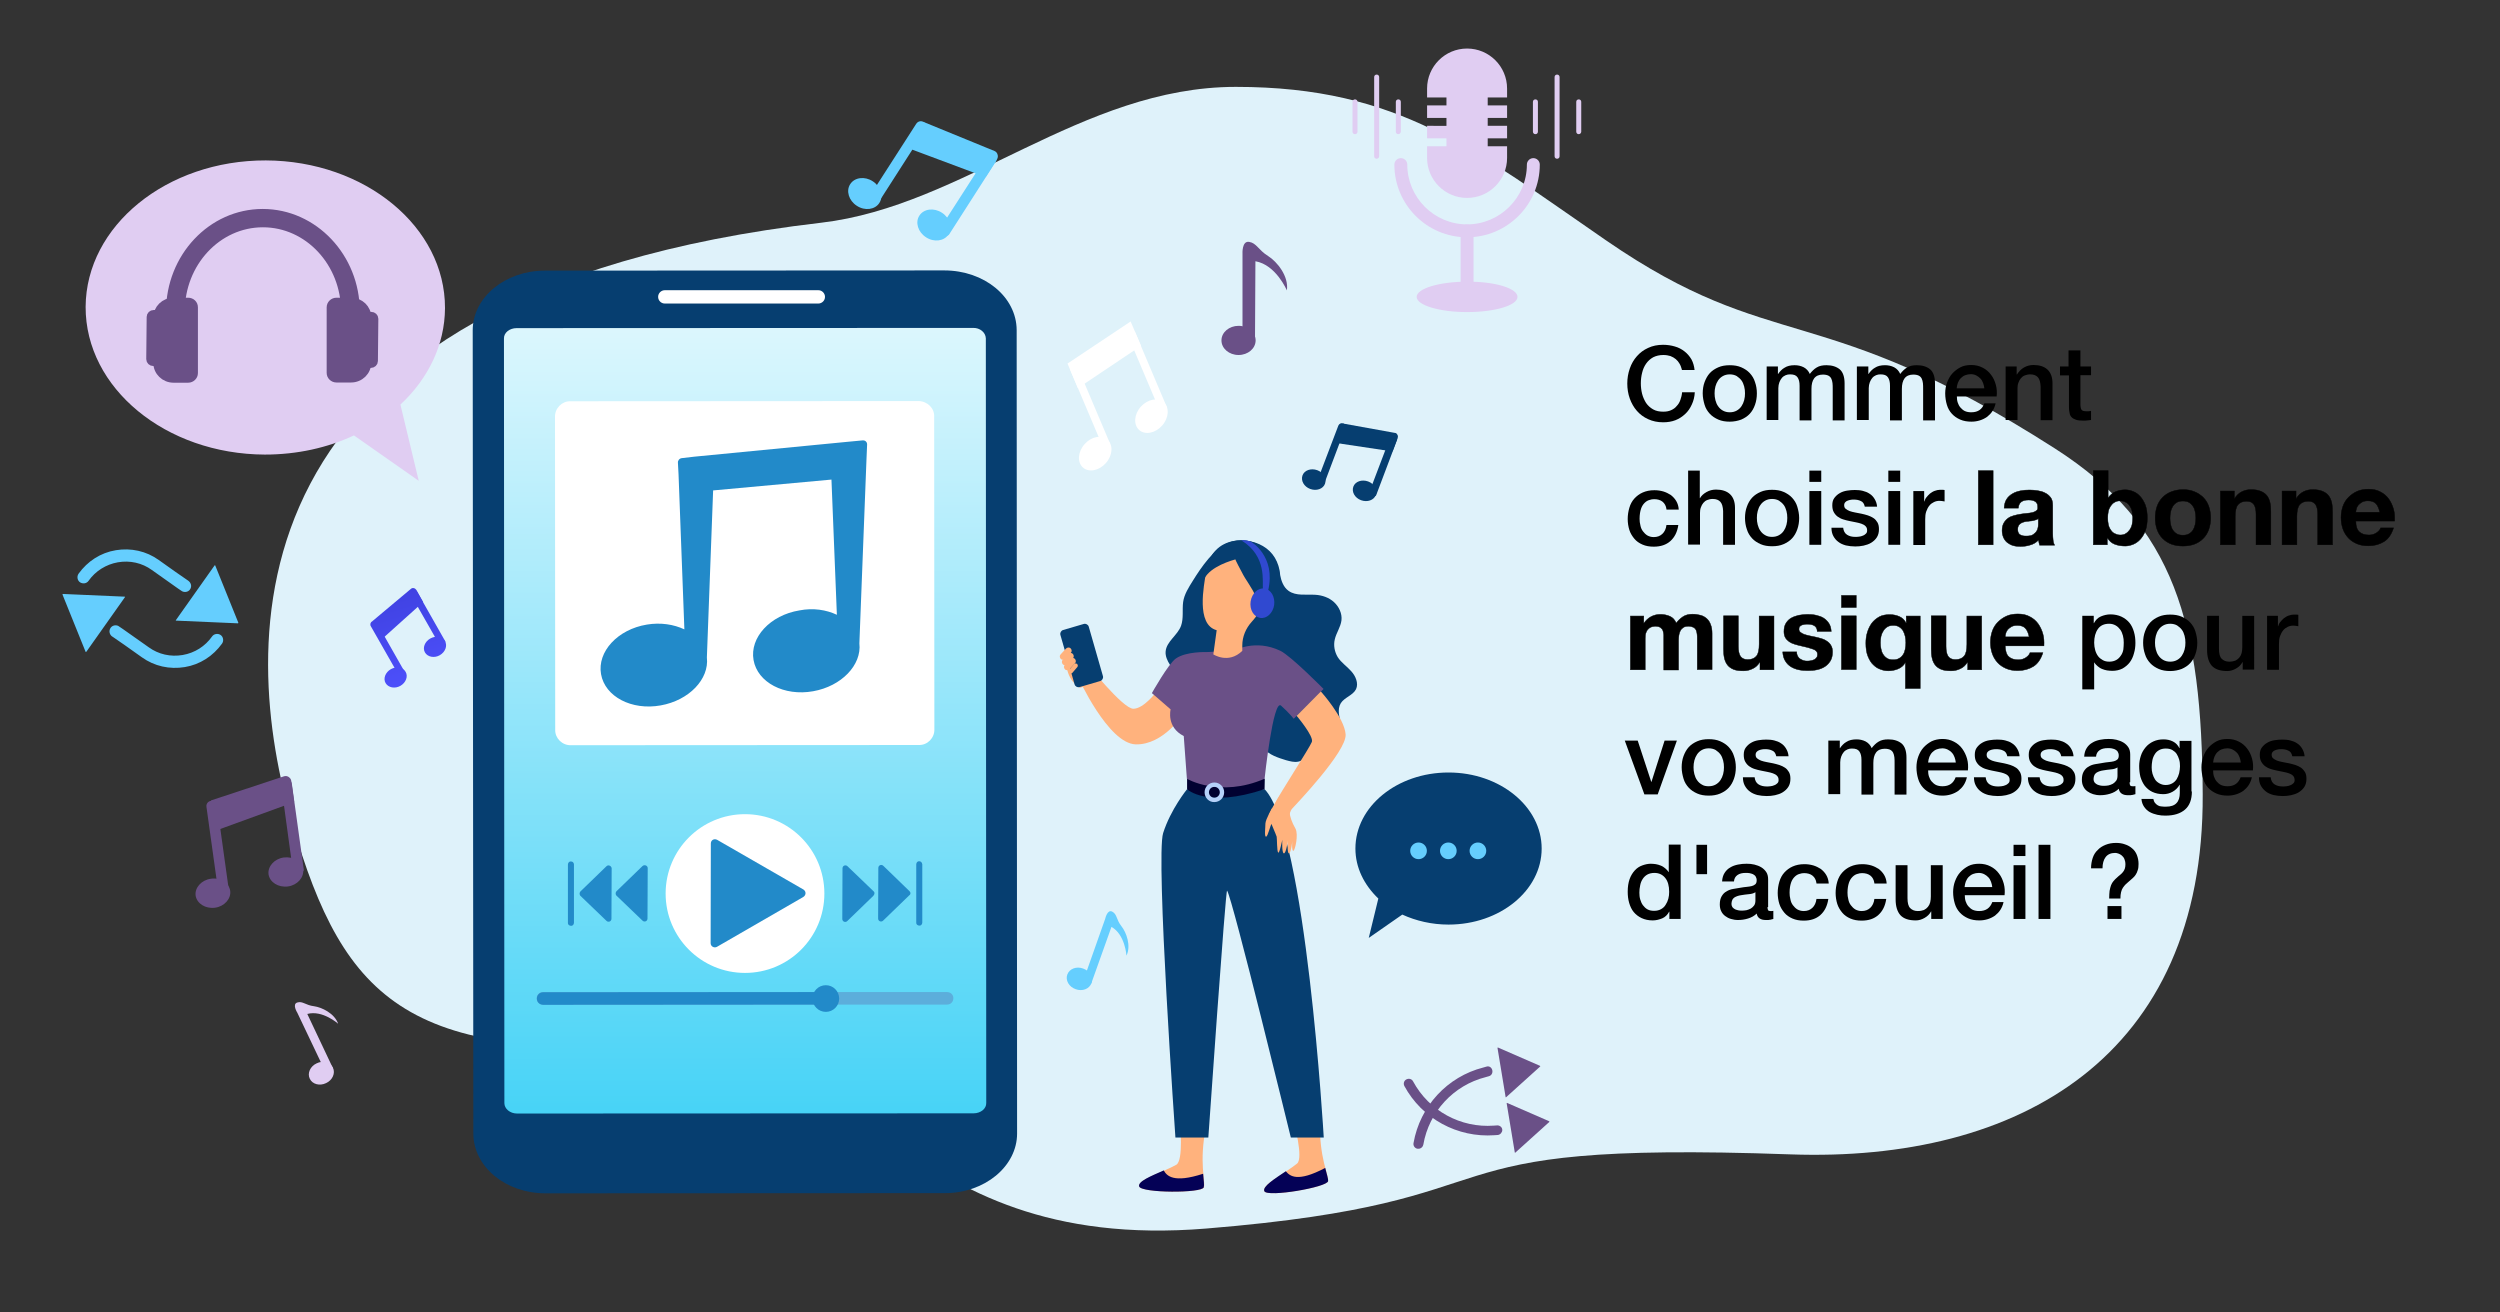 <?xml version="1.0" encoding="utf-8"?>
<!-- Generator: Adobe Illustrator 27.0.0, SVG Export Plug-In . SVG Version: 6.00 Build 0)  -->
<svg version="1.1" id="Calque_1" xmlns="http://www.w3.org/2000/svg" xmlns:xlink="http://www.w3.org/1999/xlink" x="0px" y="0px"
	 viewBox="0 0 1200 630" style="enable-background:new 0 0 1200 630;" xml:space="preserve">
<rect x="0" y="0" width="1200" height="630" fill="#333333" stroke="none"/>
<style type="text/css">
	.st0{fill:#DFF2FA;}
	.st1{fill:#6A5087;}
	.st2{fill:#E0CDF2;}
	.st3{fill:#65CEFE;}
	.st4{fill:#063E70;}
	.st5{fill:#FFFFFF;}
	.st6{fill:#6A5087;stroke:#6A5087;stroke-width:4;stroke-miterlimit:10;}
	.st7{fill:url(#SVGID_1_);}
	.st8{fill:#228AC9;}
	.st9{fill:#5CAEDB;}
	.st10{fill:#FFB27D;}
	.st11{fill:#040156;}
	.st12{fill:#010131;}
	.st13{fill:#B5D1FA;}
	.st14{fill:#3049D0;}
	.st15{fill:url(#SVGID_00000080201713635883932900000013685683828625894583_);}
	.st16{fill:url(#SVGID_00000023988194192077833860000012534531598597078178_);}
	.st17{fill:url(#SVGID_00000014599124192933782880000005207243943109636246_);}
	.st18{fill:url(#SVGID_00000000194736019542238970000014192742890238976692_);}
	.st19{fill:url(#SVGID_00000125584270943517548540000010651406524742353587_);}
	.st20{enable-background:new    ;}
	.st21{fill:none;stroke:#000000;stroke-width:0.21;stroke-miterlimit:10;}
</style>
<path class="st0" d="M986.4,215.3c-113.7-72.8-134.4-44-215.6-100c-62.8-43.2-99-73.6-177.6-73.6c-74.1,0-130.5,57.2-199,65.2
	c-290.9,33.9-278.4,204.1-254,288c25.1,86.4,56.4,116.9,190.8,105c77.1-6.8,97.6,102.1,248,89.8c161.1-13.2,91.3-42.4,280.4-35.6
	c109.7,3.9,198.5-46.9,197.9-172.8C1056.9,299.9,1044.3,252.4,986.4,215.3L986.4,215.3z"/>
<g>
	<path class="st1" d="M602.7,163.4c0,3.9-3.7,7-8.2,7s-8.2-3.1-8.2-7s3.7-7,8.2-7S602.7,159.5,602.7,163.4z"/>
	<path class="st1" d="M608.7,122.9c-4.8-3-5.5-6.2-9.1-6.8c-3.6-0.6-3.2,5.8-3.2,5.8v39.9c0,1.4,1.7,2.6,3.2,2.6
		c1.4,0,2.8,0.4,2.8-1.1l0.2-37.9c9.9,1.7,15.1,14,15.1,14C618.7,132.6,613,125.6,608.7,122.9z"/>
</g>
<g>
	<path class="st2" d="M159.8,512.5c1.3,2.6-0.2,6-3.3,7.4c-3.1,1.5-6.6,0.5-7.8-2.1c-1.3-2.6,0.2-6,3.3-7.4
		C154.9,508.9,158.6,509.9,159.8,512.5L159.8,512.5z"/>
	<path class="st2" d="M150.8,483c-4.2-0.5-5.5-2.6-8.1-1.8c-2.6,0.8,0,4.9,0,4.9l12.9,27.1c0.5,1,1.7,1.4,2.7,0.9s1.9-0.6,1.4-1.6
		l-12.2-25.8c7.3-2,14.8,4.7,14.8,4.7C160.6,486.4,154.4,483.5,150.8,483L150.8,483z"/>
</g>
<g>
	<path class="st3" d="M523.9,471.9c-1,2.8-4.4,4.1-7.6,2.9c-3.2-1.1-5-4.3-4-7c1-2.8,4.4-4.1,7.6-2.9
		C523.1,466,524.9,469.1,523.9,471.9z"/>
	<path class="st3" d="M538.3,444.6c-2.6-3.3-2-5.7-4.4-7s-3.4,3.4-3.4,3.4l-10,28.3c-0.4,1,0.3,2.2,1.3,2.6s1.7,0.9,2.1-0.1
		l9.6-26.9c6.6,3.7,7.2,13.8,7.2,13.8C543,454,540.7,447.6,538.3,444.6L538.3,444.6z"/>
</g>
<g>
	<g>
		<path class="st1" d="M107.5,429c-1.4,0.2-2.7-0.8-2.9-2.2l-5.5-39.5c-0.2-1.4,0.7-2.7,2.2-2.9c1.4-0.2,2.7,0.8,2.9,2.2l5.7,41
			C110.1,429,108.9,428.8,107.5,429z"/>
		<path class="st1" d="M110.5,427.6c0.5,3.8-2.8,7.5-7.3,8.1c-4.6,0.6-8.7-2-9.3-5.8c-0.5-3.8,2.8-7.5,7.3-8.1
			C105.8,421.1,109.9,423.7,110.5,427.6z"/>
	</g>
	<g>
		<path class="st1" d="M143.3,418.8c-1.4,0.2-2.7-0.8-2.9-2.2L135,377c-0.2-1.4,0.7-2.7,2.2-2.9s2.7,0.8,2.9,2.2l5.7,41
			C145.9,418.7,144.7,418.6,143.3,418.8z"/>
		<path class="st1" d="M145.5,417.4c0.5,3.8-2.8,7.5-7.3,8.1c-4.6,0.6-8.7-2-9.3-5.8c-0.5-3.8,2.8-7.5,7.3-8.1
			C140.8,411,145,413.6,145.5,417.4z"/>
	</g>
	<path class="st1" d="M103.3,398.8l37.9-13.8l-1.4-10.2c-0.1-0.8-0.6-1.4-1.3-1.9c-0.7-0.4-1.3-0.5-2.1-0.3l-35.1,11.6L103.3,398.8
		L103.3,398.8z"/>
</g>
<g>
	<g>
		<path class="st4" d="M633.7,232.1c-0.9-0.4-1.3-1.4-1-2.3l9.7-25.5c0.4-0.9,1.3-1.4,2.3-1.1c0.9,0.4,1.3,1.4,1,2.3l-10,26.5
			C635.3,232.9,634.6,232.5,633.7,232.1z"/>
		<path class="st4" d="M636,232.2c-0.9,2.5-4.1,3.6-7.1,2.5s-4.6-4-3.7-6.5c0.9-2.5,4.1-3.6,7.1-2.5S636.9,229.7,636,232.2z"/>
	</g>
	<g>
		<path class="st4" d="M658.6,237.7c-0.9-0.4-1.3-1.4-1-2.3l9.7-25.5c0.4-0.9,1.3-1.4,2.3-1.1c0.9,0.4,1.3,1.4,1,2.3l-10,26.5
			C660.2,238.5,659.5,238,658.6,237.7z"/>
		<path class="st4" d="M660.4,237.6c-0.9,2.5-4.1,3.6-7.1,2.5s-4.6-4-3.7-6.5c0.9-2.5,4.1-3.6,7.1-2.5S661.3,235.1,660.4,237.6z"/>
	</g>
	<path class="st4" d="M641.1,212.6l27.3,4.1l2.5-6.6c0.2-0.5,0.1-1.1-0.2-1.5c-0.3-0.5-0.6-0.8-1.1-0.8l-24.9-4.5L641.1,212.6z"/>
</g>
<g>
	<path class="st5" d="M531.6,211.1c2.8,2.5,2.5,7.5-0.8,11.2s-8.2,4.6-11,2.1s-2.5-7.5,0.8-11.2
		C523.8,209.5,528.7,208.6,531.6,211.1z"/>
	<path class="st5" d="M558.6,193.1c2.8,2.5,2.5,7.5-0.8,11.2s-8.2,4.6-11,2.1s-2.5-7.5,0.8-11.2
		C550.9,191.6,555.8,190.6,558.6,193.1z"/>
	
		<rect x="521.2" y="174.9" transform="matrix(0.921 -0.39 0.39 0.921 -34.583 219.586)" class="st5" width="3.8" height="39.9"/>
	
		<rect x="548.7" y="158" transform="matrix(0.921 -0.39 0.39 0.921 -25.798 228.986)" class="st5" width="3.8" height="39.9"/>
	<polygon class="st5" points="542.7,154.3 512.4,174.5 517.4,186.3 547.7,166 	"/>
</g>
<path class="st2" d="M192.2,194.2c13.3-12.4,21.3-28.6,21.4-46.3c0.1-39-38.4-70.7-86-70.9c-47.6-0.1-86.3,31.4-86.5,70.3
	c-0.1,39,38.4,70.7,86,70.9c15.6,0,30.2-3.3,42.8-9.2c13.4,9.4,31.1,21.8,31.1,21.8L192.2,194.2L192.2,194.2z"/>
<g>
	<path class="st4" d="M661.6,431.3c-6.8-6.5-11-14.8-11-24c0-20.2,20-36.5,44.7-36.5s44.7,16.4,44.7,36.5s-20,36.5-44.7,36.5
		c-8.1,0-15.6-1.8-22.2-4.8c-6.9,4.8-16.1,11.2-16.1,11.2L661.6,431.3L661.6,431.3z"/>
	<g>
		<circle class="st3" cx="709.4" cy="408.4" r="4"/>
		<circle class="st3" cx="695.2" cy="408.4" r="4"/>
		<circle class="st3" cx="680.9" cy="408.4" r="4"/>
	</g>
</g>
<g>
	<path class="st6" d="M170.7,149.5h-5c0-23.4-17.7-42.4-39.5-42.4s-39.5,19-39.5,42.4h-5c0-26,19.9-47.2,44.4-47.2
		S170.7,123.5,170.7,149.5z"/>
	<path class="st6" d="M78.8,150.8h-5c-0.8,0-1.4,0.6-1.4,1.3l-0.2,20.3c0,0.7,0.6,1.3,1.4,1.3h5c0.8,0,1.4-0.6,1.4-1.3l0.2-20.3
		C80.2,151.4,79.6,150.8,78.8,150.8z"/>
	<path class="st6" d="M90.3,144.9h-7c-4.3,0-7.7,3.4-7.7,7.5v21.8c0,4.2,3.5,7.5,7.7,7.5h7c1.5,0,2.7-1.2,2.7-2.6v-31.6
		C93,146,91.8,144.9,90.3,144.9L90.3,144.9z"/>
	<path class="st6" d="M178.2,151.7h-5c-0.8,0-1.4,0.6-1.4,1.3l-0.2,20.3c0,0.7,0.6,1.3,1.4,1.3h5c0.8,0,1.4-0.6,1.4-1.3l0.2-20.3
		C179.6,152.3,179,151.7,178.2,151.7z"/>
	<path class="st6" d="M168.5,144.9h-7c-1.5,0-2.7,1.2-2.7,2.6V179c0,1.4,1.2,2.6,2.7,2.6h7c4.3,0,7.7-3.4,7.7-7.5v-21.8
		C176.2,148.2,172.8,144.9,168.5,144.9L168.5,144.9z"/>
</g>
<g>
	<path class="st3" d="M30.2,285.1l29.7,1.3c0.1,0,0.2,0.1,0.1,0.2l-18.6,26.3c-0.1,0.1-0.2,0.1-0.3,0L30,285.4
		C30,285.2,30.1,285.1,30.2,285.1z"/>
	<path class="st3" d="M53.8,305.5c-1.2-0.9-1.6-2.5-0.9-3.8c0.7-1.4,2.4-1.9,3.8-1.3c0.4,0.2,0.7,0.4,14.7,10.3l0,0
		c4.7,3.4,10.5,4.7,16.3,3.7s10.8-4.2,14.1-8.9c0.9-1.3,2.8-1.6,4.1-0.7c1.3,0.9,1.6,2.8,0.7,4.1c-4.3,6-10.6,10.1-17.9,11.3
		c-7.3,1.2-14.6-0.4-20.6-4.7l0,0c-3.9-2.8-13.1-9.3-14.1-9.9C54,305.6,53.9,305.6,53.8,305.5L53.8,305.5z"/>
	<path class="st3" d="M114.2,299.2l-29.7-1.3c-0.1,0-0.2-0.1-0.1-0.2l18.6-26.3c0.1-0.1,0.2-0.1,0.3,0l11.1,27.5
		C114.4,299.1,114.3,299.2,114.2,299.2z"/>
	<path class="st3" d="M38.4,279.5c-1.3-0.9-1.6-2.8-0.7-4.1c4.3-6,10.6-10.1,17.9-11.3s14.6,0.4,20.6,4.7l0,0
		c3.9,2.8,13.1,9.3,14.1,9.9c1.4,1,1.8,2.6,1.1,3.9c-0.7,1.4-2.4,1.9-3.8,1.3c-0.4-0.2-0.7-0.3-14.7-10.3l0,0
		c-4.7-3.4-10.5-4.7-16.3-3.7c-5.7,1-10.8,4.2-14.1,8.9C41.6,280.1,39.8,280.4,38.4,279.5z"/>
</g>
<g>
	<path class="st1" d="M743.6,538.2l-20.2-8.8c-0.1,0-0.2,0-0.2,0.2l3.9,23.6c0,0.1,0.2,0.2,0.2,0.1l16.4-14.8
		C743.7,538.4,743.7,538.3,743.6,538.2L743.6,538.2z"/>
	<path class="st1" d="M739.3,511.9l-16.4,14.8c-0.1,0.1-0.2,0-0.2-0.1l-3.9-23.6c0-0.1,0.1-0.2,0.2-0.2l20.2,8.8
		C739.3,511.7,739.4,511.9,739.3,511.9L739.3,511.9z"/>
	<path class="st1" d="M719,544.8h-0.2l-1.4,0.1c-17.8,1.3-34.8-7.9-43.3-23.6c-0.6-1.2-0.2-2.6,1-3.2c1.2-0.6,2.6-0.2,3.2,1
		c7.6,14.1,22.8,22.4,38.8,21.2l1.5-0.1c1.3-0.1,2.5,0.9,2.5,2.2C721.1,543.5,720.2,544.6,719,544.8L719,544.8z"/>
	<path class="st1" d="M681.2,551.4h-0.8c-1.3-0.2-2.2-1.5-1.9-2.8c3.1-17.6,16.2-31.8,33.5-36.2l1.4-0.4c1.4-0.5,2.6,0.4,2.9,1.7
		c0.3,1.3-0.4,2.6-1.7,2.9l-1.4,0.4c-15.5,3.9-27.3,16.7-30,32.4C683,550.5,682.2,551.2,681.2,551.4L681.2,551.4z"/>
</g>
<g>
	<g>
		<g>
			<path class="st4" d="M453.2,129.8l-191.7,0.1c-19.1,0-34.6,12.9-34.6,28.6l0.3,385.7c0.1,15.8,15.4,28.6,34.7,28.6l191.7-0.1
				c19.1,0,34.6-12.9,34.6-28.6L488,158.4C487.9,142.5,472.5,129.8,453.2,129.8L453.2,129.8z"/>
			
				<linearGradient id="SVGID_1_" gradientUnits="userSpaceOnUse" x1="523.024" y1="343.32" x2="523.024" y2="-305.07" gradientTransform="matrix(1 -5.235987e-04 -5.235987e-04 -1 -165.361 410.5)">
				<stop  offset="0" style="stop-color:#FFFFFF"/>
				<stop  offset="1" style="stop-color:#00C2F3"/>
			</linearGradient>
			<path class="st7" d="M473.2,162.4l0.2,367c0.1,2.8-2.7,5-6.1,5l-219.1,0.1c-3.4,0-6.1-2.3-6.1-5l-0.2-367c-0.1-2.8,2.7-5,6.1-5
				l219.1-0.1C470.4,157.3,473.1,159.6,473.2,162.4L473.2,162.4z"/>
		</g>
		<g>
			<g>
				<circle class="st5" cx="357.6" cy="428.9" r="38.1"/>
				<path class="st8" d="M385.7,427l-41.5-23.9c-1.4-0.7-3,0.1-3,1.8l-0.1,47.8c0,1.6,1.7,2.5,3,1.8l41.4-23.9
					C387,429.7,387,427.9,385.7,427L385.7,427z"/>
			</g>
			<g>
				<path class="st8" d="M419.4,427.9l-12.6-12.1c-0.9-0.9-2.4-0.3-2.4,1l-0.1,24.3c0,1.3,1.5,1.9,2.4,1l12.5-12.1
					C419.9,429.2,419.9,428.3,419.4,427.9L419.4,427.9z"/>
				<path class="st8" d="M436.6,427.8L424,415.6c-0.9-0.9-2.4-0.3-2.4,1l-0.1,24.3c0,1.3,1.5,1.9,2.4,1l12.5-12.1
					C437.2,429.3,437.2,428.4,436.6,427.8L436.6,427.8z"/>
				<path class="st8" d="M441.2,413.4c-0.7-0.1-1.4,0.6-1.4,1.5v28c-0.1,0.7,0.6,1.4,1.5,1.4c0.7,0.1,1.4-0.6,1.4-1.5v-28
					C442.5,413.9,442,413.4,441.2,413.4z"/>
			</g>
			<g>
				<path class="st8" d="M308.4,415.7l-12.5,12.1c-0.5,0.6-0.5,1.4-0.1,2l12.6,12.1c0.9,0.9,2.4,0.3,2.4-1l0.1-24.3
					C310.8,415.4,309.3,414.9,308.4,415.7L308.4,415.7z"/>
				<path class="st8" d="M291.1,415.8l-12.5,12.1c-0.5,0.6-0.5,1.4-0.1,2l12.6,12.1c0.9,0.9,2.4,0.3,2.4-1l0.1-24.3
					C293.4,415.6,292,414.9,291.1,415.8L291.1,415.8z"/>
				<path class="st8" d="M274,413.5c-0.7-0.1-1.4,0.6-1.4,1.5v28c-0.1,0.7,0.6,1.4,1.5,1.4c0.7,0.1,1.4-0.6,1.4-1.5v-28
					C275.4,414,274.9,413.5,274,413.5z"/>
			</g>
			<g>
				<path class="st9" d="M454.6,476.2h-194c-1.8,0-3,1.4-3,3l0,0c0,1.8,1.4,3,3,3h194c1.8,0,3-1.4,3-3l0,0
					C457.7,477.6,456.4,476.2,454.6,476.2z"/>
				<path class="st8" d="M394.8,476.2l-134.1,0.1c-1.8,0-3,1.4-3,3l0,0c0,1.8,1.4,3,3,3l134.1-0.1c1.8,0,3-1.4,3-3l0,0
					C397.8,477.5,396.5,476.2,394.8,476.2z"/>
				<circle class="st8" cx="396.4" cy="479.3" r="6.4"/>
			</g>
		</g>
		<g>
			<path class="st5" d="M440.9,192.5l-167.1,0.1c-4.1-0.1-7.5,3.4-7.4,7.5l0.1,150.2c-0.1,4.1,3.4,7.5,7.5,7.4l167.1-0.1
				c4.1,0.1,7.5-3.4,7.4-7.5L448.4,200C448.6,196,445.2,192.6,440.9,192.5L440.9,192.5z"/>
			<path class="st8" d="M413.9,211.4l-7.4,0.7l-73.2,7.1l-6,0.7c-1.2,0.1-2,1.2-1.9,2.2l0.3,5.6l2.8,74.4c-5.1-2.4-11.4-3.4-18-2.3
				c-14,2.3-23.9,13-22,23.8s14.7,17.5,28.6,15c13.6-2.4,23.4-12.6,22.2-23l0,0l3-80.2l56.8-5.2l2.6,64.9c-5.1-2.4-11.4-3.4-18-2.1
				c-14,2.3-23.9,13-22,23.8s14.7,17.5,28.6,15c13.6-2.4,23.4-12.6,22.2-23l0,0l3.4-88l0.3-7.1C416.4,212.2,415.3,211.2,413.9,211.4
				L413.9,211.4z"/>
		</g>
	</g>
	<path class="st5" d="M392.8,145.7h-73.7c-1.8,0-3.2-1.5-3.2-3.2l0,0c0-1.8,1.5-3.2,3.2-3.2h73.7c1.8,0,3.2,1.5,3.2,3.2l0,0
		C396,144.3,394.5,145.7,392.8,145.7L392.8,145.7z"/>
</g>
<g>
	<g>
		<path class="st2" d="M704.2,113.9c-19.3,0-34.9-15.7-34.9-34.9c0-1.7,1.4-3.1,3.1-3.1s3.1,1.4,3.1,3.1c0,15.8,12.9,28.7,28.7,28.7
			s28.7-12.9,28.7-28.7c0-1.7,1.4-3.1,3.1-3.1s3.1,1.4,3.1,3.1C739.1,98.3,723.4,113.9,704.2,113.9L704.2,113.9z"/>
		<path class="st2" d="M704.2,144.6c-1.7,0-3.1-1.4-3.1-3.1v-30.6c0-1.7,1.4-3.1,3.1-3.1s3.1,1.4,3.1,3.1v30.6
			C707.3,143.2,705.9,144.6,704.2,144.6z"/>
		<path class="st2" d="M714.1,70.2v-3.8h9.3v-6h-9.3v-3.8h9.3v-6h-9.3v-3.8h9.3v-4.3c0-10.6-8.6-19.2-19.2-19.2l0,0
			c-10.6,0-19.2,8.6-19.2,19.2v4.3h9.3v3.8H685v6h9.3v3.8H685v6h9.3v3.8H685v5.6c0,10.6,8.6,19.2,19.2,19.2l0,0
			c10.6,0,19.2-8.6,19.2-19.2v-5.6C723.4,70.2,714.1,70.2,714.1,70.2z"/>
		<path class="st2" d="M728.4,142.5c0,4.1-10.9,7.3-24.2,7.3s-24.2-3.3-24.2-7.3s10.9-7.3,24.2-7.3
			C717.6,135.1,728.4,138.4,728.4,142.5z"/>
	</g>
	<g>
		<path class="st2" d="M671.2,64.4c-0.7,0-1.2-0.5-1.2-1.2V48.9c0-0.7,0.5-1.2,1.2-1.2s1.2,0.5,1.2,1.2v14.3
			C672.3,63.9,671.8,64.4,671.2,64.4z"/>
		<path class="st2" d="M650.4,64.4c-0.7,0-1.2-0.5-1.2-1.2V48.9c0-0.7,0.5-1.2,1.2-1.2s1.2,0.5,1.2,1.2v14.3
			C651.6,63.9,651.1,64.4,650.4,64.4z"/>
		<path class="st2" d="M660.8,76.2c-0.7,0-1.2-0.5-1.2-1.2V37c0-0.7,0.5-1.2,1.2-1.2s1.2,0.5,1.2,1.2v38
			C662,75.7,661.4,76.2,660.8,76.2z"/>
	</g>
	<g>
		<path class="st2" d="M737,64.4c-0.7,0-1.2-0.5-1.2-1.2V48.9c0-0.7,0.5-1.2,1.2-1.2s1.2,0.5,1.2,1.2v14.3
			C738.2,63.9,737.7,64.4,737,64.4z"/>
		<path class="st2" d="M757.8,64.4c-0.7,0-1.2-0.5-1.2-1.2V48.9c0-0.7,0.5-1.2,1.2-1.2s1.2,0.5,1.2,1.2v14.3
			C759,63.9,758.4,64.4,757.8,64.4z"/>
		<path class="st2" d="M747.4,76.2c-0.7,0-1.2-0.5-1.2-1.2V37c0-0.7,0.5-1.2,1.2-1.2s1.2,0.5,1.2,1.2v38
			C748.6,75.7,748.1,76.2,747.4,76.2z"/>
	</g>
</g>
<g>
	<g>
		<path class="st3" d="M418.9,96.6c-1.2-0.8-1.5-2.4-0.7-3.6l21.6-33.6c0.8-1.2,2.3-1.6,3.6-0.8c1.2,0.8,1.5,2.4,0.7,3.6L421.8,97
			C420.9,98.2,420.1,97.3,418.9,96.6L418.9,96.6z"/>
		<path class="st3" d="M422.1,97.4c-2.1,3.3-7,3.9-10.8,1.4c-3.9-2.5-5.3-7.2-3.2-10.4c2.1-3.3,7-3.9,10.8-1.4
			C422.7,89.4,424.2,94.1,422.1,97.4z"/>
	</g>
	<g>
		<path class="st3" d="M452.7,112.1c-1.2-0.8-1.5-2.4-0.7-3.6l21.6-33.6c0.8-1.2,2.3-1.6,3.6-0.8c1.2,0.8,1.5,2.4,0.7,3.6
			l-22.3,34.8C454.7,113.7,453.9,112.9,452.7,112.1L452.7,112.1z"/>
		<path class="st3" d="M455.3,112.5c-2.1,3.3-7,3.9-10.8,1.4c-3.9-2.5-5.3-7.2-3.2-10.4c2.1-3.3,7-3.9,10.8-1.4
			C455.9,104.5,457.4,109.2,455.3,112.5z"/>
	</g>
	<path class="st3" d="M435.4,70.9L473.1,85l5.5-8.6c0.4-0.7,0.5-1.5,0.2-2.3c-0.2-0.7-0.7-1.3-1.4-1.6l-34.2-14L435.4,70.9
		L435.4,70.9z"/>
</g>
<g>
	<g>
		<g>
			<g>
				<path class="st10" d="M566.4,539c0,0,1.8,18.1-1.8,20.1c-6.6,3.7-18.8,7.2-17.7,10.4c1,3.2,30.2,3.3,31,0.4
					c0.8-2.9-2.5-11.8,1-29.1L566.4,539L566.4,539z"/>
				<path class="st11" d="M577.5,563.4c0.3,3.2,0.6,5.5,0.3,6.5c-0.8,2.9-30,2.8-31-0.4c-0.8-2.4,5.7-5,11.8-7.7
					C560,564.3,563.1,568.1,577.5,563.4L577.5,563.4z"/>
			</g>
			<g>
				<path class="st10" d="M621,538.4c0,0,4.8,17.5,1.6,20.1c-5.9,4.8-17.3,10.4-15.7,13.3c1.5,3,30.3-1.9,30.6-4.9
					s-4.4-11.2-3.9-28.9L621,538.4L621,538.4z"/>
				<path class="st11" d="M636.1,560.6c0.8,3.1,1.5,5.3,1.4,6.3c-0.3,3-29.1,7.9-30.6,4.9c-1.1-2.2,4.8-5.9,10.3-9.6
					C619.1,564.5,622.7,567.7,636.1,560.6L636.1,560.6z"/>
			</g>
			<path class="st10" d="M555.2,331.9c0,0-6.1,8.3-11.2,8.3s-22.5-22-22.5-22l-4.1,6.7c0,0,14.5,32.1,27.8,32.4s23.2-14.7,23-15.5
				c-0.3-0.8-8.7-9.9-8.7-9.9H555.2z"/>
			<path class="st4" d="M569.8,378.8c0,0-7.9,9.7-11.5,21.1s5.9,146.1,5.9,146.1H580c0,0,8.3-119.4,9-118.5
				c2.6,3.6,30.7,119,30.6,118.5h15.8c0,0-8.5-146.6-28.4-167.2l-18.6,1.2L569.8,378.8z"/>
			<path class="st4" d="M610.3,266.2c0.5,0.5,0.9,1.1,1.3,1.7c3.3,4.8,2,12.1,6.9,15.7c3.6,2.6,8.5,1.6,12.9,1.9
				c3.2,0.2,6.5,1.3,8.9,3.5s4,5.5,3.6,8.8c-0.4,3.2-2.5,6-3.2,9.1c-0.7,2.9-0.1,6,1.4,8.5c1.7,2.7,4.4,4.4,6.5,6.8
				c2.1,2.3,3.6,5.8,2.3,8.6c-1.5,3-5.5,3.9-7.3,6.7c-1.9,3.1-0.6,7,0.2,10.6c0.8,3.5,0.6,8.2-2.7,9.6c-1.5,0.6-3.1,0.4-4.7,0
				c-1-0.3-2.1-0.6-3.1-0.2c-0.6,0.2-1.1,0.6-1.6,1c-2.8,2.6-4.9,6.4-8.6,7.1c-1.9,0.4-3.9-0.2-5.8-0.7c-3.9-1.2-8-2.5-10.7-5.6
				c-4.7-5.4-3.7-13.9-7.5-19.9c-3.1-4.8-8.8-7.1-14.2-8.5c-5.5-1.4-11.2-2.2-16.1-5c-2.9-1.7-5.5-4.1-7.3-6.9
				c-1.2-1.9-2.2-4.1-2-6.3c0.4-4.8,5.7-7.7,7.4-12.3c1.3-3.7,0.5-7.6,1-11.4c0.5-3.7,2.7-7.1,4.7-10.3c3.9-6.3,10.2-15.6,17.3-18.3
				C596.9,257.6,605.5,260.5,610.3,266.2L610.3,266.2z"/>
			<path class="st12" d="M569.8,373.8v5c0,0,9.4,9.3,37.2,0l0.1-5l-24.4-1.6L569.8,373.8L569.8,373.8z"/>
			<path class="st1" d="M579.2,313c0,0-9.8-0.4-14.8,3.1c-3.6,2.5-11.5,16.6-11.5,16.6l9,7.8c0,0-2.2,8.5,6.3,12.8l1.5,20.5
				c0,0,15.8,9.3,37.3,0c0,0,4.1-38.5,7.9-35.1c3.8,3.4,6.1,6.3,6.1,6.3l14.3-14.3c0,0-15.6-15.8-20.7-18.3
				c-12.1-5.8-21.9-0.2-21.9-0.2L579.2,313L579.2,313z"/>
			<path class="st10" d="M622.4,343.6c0,0,8.3,9.8,7.3,12.5s-15.6,25.1-17.6,29.3c-2,4.2-1.4,6.8-1.4,6.8l7.5,3.7c0,0,0.4-6,2-7.7
				c1.6-1.8,26.3-27.5,25.7-35.7c-0.6-8.1-11.9-20.6-11.9-20.6L622.4,343.6L622.4,343.6z"/>
			<g>
				<path class="st10" d="M598.7,260.5c8.1,1.7,13.7,9.4,13,17.8c-0.2,2.7-1.1,5.3-2.5,7.4c-3.1,5.4-5.6,9.8-8.4,12.8
					c-2.8,3.1-4.5,7.1-4.5,11.3v2.6c-6.6,6.5-13.9,1.7-13.9,1.7l1.6-11.6l0,0c-10.1-2.7-6-21.7-5.2-27.4l0,0c0-0.2,0-0.4,0.1-0.6
					C580.3,265,589.3,258.5,598.7,260.5L598.7,260.5z"/>
				<path class="st4" d="M597.6,277.4c2.4,3.8,5,7.6,6.5,11.9c0.2,0.5,1.4,4,0.9,4.3c2.9-1.7,5.1-4.4,6.9-7.3
					c3.2-4.9,3.4-11.3,1-16.7c-2.3-5.3-7-8.5-12.4-9.7c-5.9-1.3-12.6-0.3-16.9,4.2c-4.1,4.2-5.1,10.1-6.2,15.6
					c1.3-6.2,10.3-9.7,15.6-11.2c-0.2,0,2.9,5.9,3.1,6.2C596.6,275.7,597.1,276.6,597.6,277.4L597.6,277.4z"/>
				<path class="st10" d="M603.6,289.6c0.3-0.5,0.9-0.8,1.4-1c1.2-0.3,3.2-0.5,4.4,1.1c1.7,2.3-3.1,7.1-6.7,3.9
					C602.8,293.6,601.8,292.3,603.6,289.6L603.6,289.6z"/>
			</g>
			<g>
				<path class="st10" d="M614.9,381.1c0,0-6.5,9.2-5.8,11.3c0.7,2.1,3.4,8.2,3.7,9.2c0.2,1.1,0.1,6.8,0.7,7.6c0.6,0.9,2-6.1,2-6.1
					s-0.3,6.1,0.7,6.5c1.1,0.4,2-6.2,2-6.2s-0.5,6.2,0.5,6.2s1.6-6,1.6-6s-0.4,4.8,0.5,4.8c0.8,0,2.6-7.9,1-10.7
					c-3.8-6.6-2.7-10.1-2.7-10.1L614.9,381.1L614.9,381.1z"/>
				<path class="st10" d="M610.7,387.7c0,0-3.2,5.5-3.3,7.6c0,2.1-0.6,6.3,0.3,6.3s2.1-5.9,2.7-6.1c0.6-0.2,0.6-2.9,0.6-2.9
					L610.7,387.7z"/>
			</g>
			<path class="st13" d="M578.2,380.3c0-2.6,2.1-4.7,4.7-4.7s4.7,2.1,4.7,4.7s-2.1,4.7-4.7,4.7C580.3,385.1,578.2,382.9,578.2,380.3
				z M580.3,380.3c0,1.4,1.1,2.6,2.6,2.6c1.4,0,2.6-1.2,2.6-2.6s-1.1-2.6-2.6-2.6S580.3,378.9,580.3,380.3z"/>
		</g>
		<g>
			<path class="st10" d="M526.8,325.4c0,0-2.5-5.8-5.7-8.1c-3.2-2.3-5.7-1.4-5.7-1.4l-3.5-2.2c0,0-2,11.3,6.4,16.4
				C518.9,330.6,526.8,325.4,526.8,325.4L526.8,325.4z"/>
			<path class="st4" d="M520.2,299.5l-9.9,2.9c-1,0.3-1.6,1.4-1.3,2.4l6.8,23.7c0.3,1,1.4,1.6,2.4,1.3l9.9-2.9
				c1-0.3,1.6-1.4,1.3-2.4l-6.8-23.7C522.3,299.8,521.2,299.2,520.2,299.5L520.2,299.5z"/>
			<path class="st10" d="M510.3,316.7c-0.4,0-0.8-0.1-1.1-0.4c-0.6-0.6-0.7-1.6-0.1-2.2l2.6-2.8c0.6-0.6,1.6-0.7,2.2-0.1
				c0.6,0.6,0.7,1.6,0.1,2.2l-2.6,2.8C511.1,316.6,510.7,316.7,510.3,316.7L510.3,316.7z"/>
			<path class="st10" d="M511.3,319.3c-0.4,0-0.8-0.1-1.1-0.4c-0.6-0.6-0.7-1.6-0.1-2.2l2.6-2.8c0.6-0.6,1.6-0.7,2.2-0.1
				c0.6,0.6,0.7,1.6,0.1,2.2l-2.6,2.8C512.1,319.2,511.7,319.3,511.3,319.3z"/>
			<path class="st10" d="M512.3,321.7c-0.4,0-0.8-0.1-1.1-0.4c-0.6-0.6-0.7-1.6-0.1-2.2l2.6-2.8c0.6-0.6,1.6-0.7,2.2-0.1
				c0.6,0.6,0.7,1.6,0.1,2.2l-2.6,2.8C513.1,321.5,512.7,321.7,512.3,321.7z"/>
			<path class="st10" d="M513.9,323.3c-0.2,0-0.5-0.1-0.7-0.2c-0.4-0.4-0.5-1-0.1-1.5l2.4-2.8c0.4-0.4,1-0.5,1.5-0.1
				c0.4,0.4,0.5,1,0.1,1.5l-2.4,2.8C514.5,323.2,514.2,323.3,513.9,323.3L513.9,323.3z"/>
		</g>
	</g>
	<path class="st14" d="M600.3,288.7c0.6-3.9,3.6-6.7,6.7-6.2c3.1,0.5,5.1,4,4.6,7.9c-0.6,3.9-3.6,6.7-6.7,6.2
		C601.8,296.1,599.7,292.6,600.3,288.7z"/>
	<path class="st14" d="M606.2,283.2c-0.4-4,2.1-16.1-10.3-23.8c0,0,2.6-0.3,4.5,0.6c0,0,12.2,6.8,8.3,23.5L606.2,283.2L606.2,283.2z
		"/>
</g>
<g>
	<g>
		
			<linearGradient id="SVGID_00000089574131918116895970000006624923341972425656_" gradientUnits="userSpaceOnUse" x1="953.6" y1="723.429" x2="942.41" y2="773.909" gradientTransform="matrix(0.869 -0.495 0.495 0.869 -1007.617 131.559)">
			<stop  offset="0" style="stop-color:#4042E2"/>
			<stop  offset="1" style="stop-color:#4F52FF"/>
		</linearGradient>
		<path style="fill:url(#SVGID_00000089574131918116895970000006624923341972425656_);" d="M193.3,324.1c-0.8,0.5-1.8,0.2-2.3-0.7
			l-13-22.8c-0.5-0.8-0.2-1.9,0.6-2.3s1.8-0.2,2.3,0.7l13.4,23.6C194.8,323.4,194.1,323.6,193.3,324.1L193.3,324.1z"/>
		
			<linearGradient id="SVGID_00000062898172831155633700000002414598446630482082_" gradientUnits="userSpaceOnUse" x1="953.201" y1="723.269" x2="942.011" y2="773.749" gradientTransform="matrix(0.869 -0.495 0.495 0.869 -1007.617 131.559)">
			<stop  offset="0" style="stop-color:#4042E2"/>
			<stop  offset="1" style="stop-color:#4F52FF"/>
		</linearGradient>
		<path style="fill:url(#SVGID_00000062898172831155633700000002414598446630482082_);" d="M194.7,322.5c1.3,2.2,0.1,5.2-2.5,6.7
			s-5.8,0.9-7.1-1.3c-1.3-2.2-0.1-5.2,2.5-6.7C190.3,319.7,193.5,320.3,194.7,322.5z"/>
	</g>
	<g>
		
			<linearGradient id="SVGID_00000162341197199659131870000015426773974960884157_" gradientUnits="userSpaceOnUse" x1="975.957" y1="728.268" x2="964.767" y2="778.748" gradientTransform="matrix(0.869 -0.495 0.495 0.869 -1007.617 131.559)">
			<stop  offset="0" style="stop-color:#4042E2"/>
			<stop  offset="1" style="stop-color:#4F52FF"/>
		</linearGradient>
		<path style="fill:url(#SVGID_00000162341197199659131870000015426773974960884157_);" d="M212.6,309.1c-0.8,0.5-1.8,0.2-2.3-0.7
			l-13-22.8c-0.5-0.8-0.2-1.9,0.6-2.3c0.8-0.5,1.8-0.2,2.3,0.7l13.4,23.6C214.2,308.5,213.4,308.7,212.6,309.1L212.6,309.1z"/>
		
			<linearGradient id="SVGID_00000062149845220277619170000009762420156299506314_" gradientUnits="userSpaceOnUse" x1="975.065" y1="728.108" x2="963.875" y2="778.598" gradientTransform="matrix(0.869 -0.495 0.495 0.869 -1007.617 131.559)">
			<stop  offset="0" style="stop-color:#4042E2"/>
			<stop  offset="1" style="stop-color:#4F52FF"/>
		</linearGradient>
		<path style="fill:url(#SVGID_00000062149845220277619170000009762420156299506314_);" d="M213.6,307.8c1.3,2.2,0.1,5.2-2.5,6.7
			s-5.8,0.9-7.1-1.3c-1.3-2.2-0.1-5.2,2.5-6.7C209.2,305,212.4,305.5,213.6,307.8z"/>
	</g>
	
		<linearGradient id="SVGID_00000176009927411366206450000009838172969623433890_" gradientUnits="userSpaceOnUse" x1="963.237" y1="725.468" x2="952.067" y2="775.878" gradientTransform="matrix(0.869 -0.495 0.495 0.869 -1007.617 131.559)">
		<stop  offset="0" style="stop-color:#4042E2"/>
		<stop  offset="1" style="stop-color:#4F52FF"/>
	</linearGradient>
	<path style="fill:url(#SVGID_00000176009927411366206450000009838172969623433890_);" d="M183.4,306.7l19.7-17.7l-3.3-5.9
		c-0.3-0.4-0.7-0.7-1.2-0.8c-0.5-0.1-0.9,0-1.3,0.3l-18.6,15.6L183.4,306.7L183.4,306.7z"/>
</g>
<g class="st20">
	<path d="M807.3,177.4c-0.3-1-0.6-2-1.1-2.8c-0.5-0.9-1.1-1.6-1.8-2.2s-1.6-1.1-2.6-1.5c-1-0.3-2.1-0.5-3.4-0.5
		c-1.9,0-3.5,0.4-4.9,1.1c-1.4,0.8-2.5,1.8-3.4,3.1c-0.9,1.3-1.5,2.7-1.9,4.4c-0.4,1.6-0.6,3.3-0.6,5c0,1.7,0.2,3.4,0.6,5
		c0.4,1.6,1.1,3.1,1.9,4.4c0.9,1.3,2,2.3,3.4,3.1s3,1.1,4.9,1.1c1.4,0,2.6-0.2,3.7-0.7c1.1-0.5,2-1.1,2.7-2c0.8-0.8,1.4-1.8,1.8-3
		c0.4-1.1,0.7-2.3,0.8-3.6h6.1c-0.1,2.1-0.6,4.1-1.4,5.8c-0.8,1.8-1.8,3.3-3.2,4.6s-2.9,2.3-4.7,3s-3.8,1-5.9,1
		c-2.7,0-5-0.5-7.2-1.5s-3.9-2.3-5.4-4c-1.5-1.7-2.6-3.7-3.4-5.9s-1.2-4.7-1.2-7.2c0-2.5,0.4-4.9,1.2-7.2c0.8-2.3,1.9-4.2,3.4-5.9
		c1.5-1.7,3.2-3,5.4-4c2.1-1,4.5-1.5,7.2-1.5c2,0,3.9,0.3,5.6,0.8c1.8,0.5,3.3,1.3,4.7,2.4c1.3,1,2.4,2.3,3.3,3.8
		c0.8,1.5,1.3,3.2,1.5,5.1H807.3z"/>
	<path d="M830.3,202.4c-2.1,0-3.9-0.3-5.5-1c-1.6-0.7-3-1.6-4.1-2.8s-2-2.6-2.5-4.3s-0.9-3.5-0.9-5.5c0-2,0.3-3.8,0.9-5.4
		s1.4-3.1,2.5-4.3s2.5-2.1,4.1-2.8c1.6-0.7,3.4-1,5.5-1c2.1,0,3.9,0.3,5.5,1c1.6,0.7,3,1.6,4.1,2.8c1.1,1.2,2,2.6,2.5,4.3
		c0.6,1.7,0.9,3.5,0.9,5.4c0,2-0.3,3.8-0.9,5.5c-0.6,1.7-1.4,3.1-2.5,4.3c-1.1,1.2-2.5,2.1-4.1,2.8
		C834.2,202,832.3,202.4,830.3,202.4z M830.3,197.9c1.3,0,2.4-0.3,3.3-0.8c0.9-0.5,1.7-1.2,2.3-2.1c0.6-0.9,1-1.8,1.3-2.9
		c0.3-1.1,0.4-2.2,0.4-3.3c0-1.1-0.1-2.2-0.4-3.3c-0.3-1.1-0.7-2.1-1.3-2.9s-1.4-1.5-2.3-2.1c-0.9-0.5-2-0.8-3.3-0.8
		c-1.3,0-2.4,0.3-3.3,0.8c-0.9,0.5-1.7,1.2-2.3,2.1s-1,1.8-1.3,2.9s-0.4,2.2-0.4,3.3c0,1.1,0.1,2.2,0.4,3.3c0.3,1.1,0.7,2.1,1.3,2.9
		c0.6,0.9,1.4,1.6,2.3,2.1C827.9,197.6,829,197.9,830.3,197.9z"/>
	<path d="M848,175.9h5.4v3.6h0.1c0.4-0.6,0.9-1.2,1.4-1.7c0.5-0.5,1.1-1,1.7-1.3c0.6-0.4,1.3-0.7,2.1-0.9c0.8-0.2,1.7-0.3,2.7-0.3
		c1.6,0,3,0.3,4.4,1c1.3,0.7,2.3,1.8,2.9,3.2c1-1.3,2.1-2.4,3.3-3.1c1.3-0.8,2.8-1.1,4.7-1.1c2.7,0,4.8,0.7,6.4,2
		c1.5,1.3,2.3,3.6,2.3,6.7v17.8h-5.7v-15.1c0-1,0-2-0.1-2.8s-0.3-1.6-0.6-2.2c-0.3-0.6-0.8-1.1-1.4-1.4c-0.6-0.3-1.5-0.5-2.6-0.5
		c-1.9,0-3.3,0.6-4.2,1.8c-0.9,1.2-1.3,2.9-1.3,5.1v15.1h-5.7v-16.6c0-1.8-0.3-3.1-1-4.1s-1.8-1.4-3.6-1.4c-0.7,0-1.4,0.1-2.1,0.4
		c-0.7,0.3-1.3,0.7-1.8,1.3s-0.9,1.3-1.2,2.1s-0.5,1.8-0.5,2.8v15.3H848V175.9z"/>
	<path d="M891.4,175.9h5.4v3.6h0.1c0.4-0.6,0.9-1.2,1.4-1.7c0.5-0.5,1.1-1,1.7-1.3c0.6-0.4,1.3-0.7,2.1-0.9c0.8-0.2,1.7-0.3,2.7-0.3
		c1.6,0,3,0.3,4.4,1c1.3,0.7,2.3,1.8,2.9,3.2c1-1.3,2.1-2.4,3.3-3.1c1.3-0.8,2.8-1.1,4.7-1.1c2.7,0,4.8,0.7,6.4,2
		c1.5,1.3,2.3,3.6,2.3,6.7v17.8h-5.7v-15.1c0-1,0-2-0.1-2.8s-0.3-1.6-0.6-2.2c-0.3-0.6-0.8-1.1-1.4-1.4c-0.6-0.3-1.5-0.5-2.6-0.5
		c-1.9,0-3.3,0.6-4.2,1.8c-0.9,1.2-1.3,2.9-1.3,5.1v15.1h-5.7v-16.6c0-1.8-0.3-3.1-1-4.1s-1.8-1.4-3.6-1.4c-0.7,0-1.4,0.1-2.1,0.4
		c-0.7,0.3-1.3,0.7-1.8,1.3s-0.9,1.3-1.2,2.1s-0.5,1.8-0.5,2.8v15.3h-5.7V175.9z"/>
	<path d="M939.3,190.3c0,1,0.1,2,0.4,2.9c0.3,0.9,0.7,1.7,1.3,2.4s1.3,1.3,2.1,1.7c0.9,0.4,1.9,0.6,3.1,0.6c1.7,0,3-0.4,4-1.1
		c1-0.7,1.8-1.8,2.3-3.2h5.4c-0.3,1.4-0.8,2.6-1.5,3.7c-0.7,1.1-1.6,2-2.6,2.8c-1,0.7-2.2,1.3-3.5,1.7s-2.6,0.6-4,0.6
		c-2,0-3.8-0.3-5.4-1c-1.6-0.7-2.9-1.6-4-2.8c-1.1-1.2-1.9-2.6-2.4-4.3s-0.8-3.5-0.8-5.5c0-1.8,0.3-3.6,0.9-5.2
		c0.6-1.6,1.4-3.1,2.5-4.3c1.1-1.2,2.4-2.2,3.9-3s3.3-1.1,5.2-1.1c2,0,3.8,0.4,5.5,1.3c1.6,0.8,3,2,4,3.4c1.1,1.4,1.8,3,2.3,4.8
		c0.5,1.8,0.6,3.7,0.4,5.6H939.3z M952.5,186.5c-0.1-0.9-0.3-1.8-0.6-2.6c-0.3-0.8-0.7-1.6-1.3-2.2s-1.2-1.1-2-1.5
		c-0.8-0.4-1.7-0.6-2.6-0.6c-1,0-1.9,0.2-2.7,0.5c-0.8,0.3-1.5,0.8-2.1,1.4s-1,1.3-1.4,2.2c-0.3,0.8-0.5,1.7-0.6,2.7H952.5z"/>
	<path d="M962.6,175.9h5.4v3.8l0.1,0.1c0.9-1.4,2-2.6,3.4-3.4c1.4-0.8,2.9-1.2,4.6-1.2c2.8,0,5.1,0.7,6.7,2.2
		c1.6,1.5,2.4,3.7,2.4,6.6v17.7h-5.7v-16.2c-0.1-2-0.5-3.5-1.3-4.4s-2-1.4-3.7-1.4c-1,0-1.8,0.2-2.6,0.5c-0.8,0.3-1.4,0.8-1.9,1.4
		s-0.9,1.3-1.2,2.2c-0.3,0.8-0.4,1.7-0.4,2.6v15.2h-5.7V175.9z"/>
	<path d="M988.6,175.9h4.3v-7.7h5.7v7.7h5.1v4.2h-5.1v13.8c0,0.6,0,1.1,0.1,1.5c0,0.4,0.2,0.8,0.3,1.1c0.2,0.3,0.5,0.5,0.8,0.7
		c0.4,0.1,0.9,0.2,1.5,0.2c0.4,0,0.8,0,1.2,0c0.4,0,0.8-0.1,1.2-0.2v4.4c-0.6,0.1-1.2,0.1-1.8,0.2s-1.2,0.1-1.8,0.1
		c-1.5,0-2.7-0.1-3.6-0.4s-1.6-0.7-2.1-1.2s-0.9-1.2-1-2.1c-0.2-0.8-0.3-1.8-0.3-2.8v-15.2h-4.3V175.9z"/>
</g>
<g class="st20">
	<path d="M799.9,244.4c-0.2-1.6-0.9-2.8-1.9-3.6c-1-0.8-2.4-1.2-4-1.2c-0.7,0-1.5,0.1-2.3,0.4c-0.8,0.2-1.6,0.7-2.3,1.4
		c-0.7,0.7-1.3,1.6-1.7,2.8s-0.7,2.8-0.7,4.8c0,1.1,0.1,2.1,0.4,3.2c0.2,1.1,0.6,2,1.2,2.8s1.3,1.5,2.1,2c0.9,0.5,1.9,0.8,3.1,0.8
		c1.7,0,3-0.5,4.1-1.5c1.1-1,1.8-2.5,2-4.3h5.7c-0.5,3.4-1.8,5.9-3.8,7.7c-2,1.8-4.7,2.7-8,2.7c-2,0-3.8-0.3-5.4-1s-2.9-1.6-3.9-2.8
		s-1.9-2.6-2.4-4.2s-0.8-3.4-0.8-5.3c0-1.9,0.3-3.7,0.8-5.4c0.5-1.7,1.3-3.2,2.4-4.4s2.4-2.2,4-2.9c1.6-0.7,3.4-1.1,5.6-1.1
		c1.5,0,2.9,0.2,4.3,0.6c1.3,0.4,2.5,1,3.6,1.7c1,0.8,1.9,1.7,2.6,2.9c0.7,1.2,1.1,2.5,1.2,4.1H799.9z"/>
	<path d="M810.2,225.9h5.7v13.2h0.1c0.7-1.2,1.7-2.1,3.1-2.9c1.4-0.8,2.9-1.2,4.6-1.2c2.8,0,5.1,0.7,6.7,2.2
		c1.6,1.5,2.4,3.7,2.4,6.6v17.7h-5.7v-16.2c-0.1-2-0.5-3.5-1.3-4.4c-0.8-0.9-2-1.4-3.7-1.4c-1,0-1.8,0.2-2.6,0.5
		c-0.8,0.3-1.4,0.8-1.9,1.4c-0.5,0.6-0.9,1.3-1.2,2.2c-0.3,0.8-0.4,1.7-0.4,2.6v15.2h-5.7V225.9z"/>
	<path d="M850.6,262.2c-2.1,0-3.9-0.3-5.5-1c-1.6-0.7-3-1.6-4.1-2.8c-1.1-1.2-2-2.6-2.5-4.3c-0.6-1.7-0.9-3.5-0.9-5.5
		c0-2,0.3-3.8,0.9-5.4c0.6-1.7,1.4-3.1,2.5-4.3c1.1-1.2,2.5-2.1,4.1-2.8c1.6-0.7,3.4-1,5.5-1c2.1,0,3.9,0.3,5.5,1
		c1.6,0.7,3,1.6,4.1,2.8c1.1,1.2,2,2.6,2.5,4.3s0.9,3.5,0.9,5.4c0,2-0.3,3.8-0.9,5.5s-1.4,3.1-2.5,4.3c-1.1,1.2-2.5,2.1-4.1,2.8
		C854.5,261.9,852.7,262.2,850.6,262.2z M850.6,257.7c1.3,0,2.4-0.3,3.3-0.8c0.9-0.5,1.7-1.2,2.3-2.1c0.6-0.9,1-1.8,1.3-2.9
		c0.3-1.1,0.4-2.2,0.4-3.3c0-1.1-0.1-2.2-0.4-3.3s-0.7-2.1-1.3-2.9s-1.4-1.5-2.3-2.1c-0.9-0.5-2-0.8-3.3-0.8s-2.4,0.3-3.3,0.8
		c-0.9,0.5-1.7,1.2-2.3,2.1c-0.6,0.8-1,1.8-1.3,2.9c-0.3,1.1-0.4,2.2-0.4,3.3c0,1.1,0.1,2.2,0.4,3.3c0.3,1.1,0.7,2.1,1.3,2.9
		c0.6,0.9,1.4,1.6,2.3,2.1C848.3,257.5,849.4,257.7,850.6,257.7z"/>
	<path d="M868.5,225.9h5.7v5.4h-5.7V225.9z M868.5,235.7h5.7v25.8h-5.7V235.7z"/>
	<path d="M884.7,253.2c0.2,1.7,0.8,2.8,1.9,3.5s2.4,1,3.9,1c0.5,0,1.1,0,1.8-0.1c0.7-0.1,1.3-0.2,1.9-0.5c0.6-0.2,1.1-0.6,1.5-1
		c0.4-0.4,0.6-1,0.5-1.8c0-0.7-0.3-1.3-0.8-1.8c-0.5-0.5-1.1-0.8-1.9-1.1c-0.8-0.3-1.7-0.5-2.7-0.7c-1-0.2-2-0.4-3-0.6
		c-1.1-0.2-2.1-0.5-3.1-0.8c-1-0.3-1.9-0.8-2.6-1.3c-0.8-0.6-1.4-1.3-1.9-2.2c-0.5-0.9-0.7-2-0.7-3.3c0-1.4,0.3-2.6,1-3.5
		c0.7-0.9,1.5-1.7,2.6-2.3c1-0.6,2.2-1,3.5-1.2c1.3-0.2,2.5-0.3,3.7-0.3c1.3,0,2.6,0.1,3.8,0.4c1.2,0.3,2.3,0.7,3.3,1.4
		c1,0.6,1.8,1.5,2.4,2.5c0.6,1,1.1,2.2,1.2,3.7h-5.9c-0.3-1.4-0.9-2.3-1.9-2.7c-1-0.5-2.1-0.7-3.4-0.7c-0.4,0-0.9,0-1.4,0.1
		c-0.5,0.1-1.1,0.2-1.5,0.4c-0.5,0.2-0.9,0.4-1.2,0.8c-0.3,0.3-0.5,0.8-0.5,1.4c0,0.7,0.2,1.3,0.7,1.7c0.5,0.4,1.1,0.8,1.9,1.1
		c0.8,0.3,1.7,0.5,2.7,0.7c1,0.2,2,0.4,3.1,0.6c1,0.2,2,0.5,3,0.8c1,0.3,1.9,0.8,2.7,1.3s1.4,1.3,1.9,2.1c0.5,0.9,0.7,1.9,0.7,3.2
		c0,1.5-0.3,2.8-1,3.9c-0.7,1.1-1.6,1.9-2.7,2.6c-1.1,0.7-2.4,1.1-3.7,1.4c-1.4,0.3-2.7,0.4-4,0.4c-1.6,0-3.1-0.2-4.5-0.5
		c-1.4-0.4-2.6-0.9-3.6-1.7c-1-0.7-1.8-1.7-2.4-2.8s-0.9-2.4-0.9-4H884.7z"/>
	<path d="M906.4,225.9h5.7v5.4h-5.7V225.9z M906.4,235.7h5.7v25.8h-5.7V235.7z"/>
	<path d="M918.3,235.7h5.3v5h0.1c0.2-0.7,0.5-1.4,1-2s1.1-1.3,1.7-1.8c0.7-0.5,1.4-1,2.3-1.3c0.8-0.3,1.7-0.5,2.5-0.5
		c0.7,0,1.1,0,1.4,0c0.2,0,0.5,0.1,0.8,0.1v5.5c-0.4-0.1-0.8-0.1-1.2-0.2c-0.4,0-0.8-0.1-1.2-0.1c-1,0-1.9,0.2-2.7,0.6
		c-0.8,0.4-1.6,0.9-2.2,1.7c-0.6,0.7-1.1,1.7-1.5,2.8c-0.4,1.1-0.5,2.4-0.5,3.8v12.3h-5.7V235.7z"/>
</g>
<g class="st20">
	<path d="M956.7,225.9v35.6h-7.1v-35.6H956.7z"/>
	<path d="M962,243.7c0.1-1.7,0.5-3,1.2-4.1c0.7-1.1,1.7-2,2.8-2.6c1.1-0.7,2.4-1.1,3.8-1.4c1.4-0.3,2.8-0.4,4.3-0.4
		c1.3,0,2.6,0.1,3.9,0.3c1.3,0.2,2.5,0.5,3.6,1.1c1.1,0.5,2,1.3,2.7,2.2c0.7,0.9,1,2.2,1,3.8v13.4c0,1.2,0.1,2.3,0.2,3.3
		c0.1,1.1,0.4,1.9,0.7,2.4h-7.2c-0.1-0.4-0.2-0.8-0.3-1.2s-0.1-0.8-0.2-1.3c-1.1,1.2-2.5,2-4,2.4c-1.5,0.5-3.1,0.7-4.7,0.7
		c-1.2,0-2.4-0.1-3.4-0.4c-1.1-0.3-2-0.8-2.8-1.4c-0.8-0.6-1.4-1.4-1.9-2.4c-0.4-1-0.7-2.1-0.7-3.4c0-1.5,0.3-2.7,0.8-3.6
		c0.5-0.9,1.2-1.7,2-2.3s1.7-1,2.8-1.3c1-0.3,2.1-0.5,3.2-0.7c1.1-0.2,2.1-0.3,3.1-0.4c1-0.1,1.9-0.2,2.7-0.4
		c0.8-0.2,1.4-0.5,1.9-0.9c0.5-0.4,0.7-0.9,0.6-1.7c0-0.8-0.1-1.4-0.4-1.8c-0.2-0.4-0.6-0.8-1-1c-0.4-0.2-0.9-0.4-1.4-0.5
		c-0.5-0.1-1.1-0.1-1.8-0.1c-1.4,0-2.5,0.3-3.3,0.9s-1.3,1.6-1.4,3H962z M978.4,248.9c-0.3,0.3-0.7,0.5-1.1,0.6s-0.9,0.3-1.4,0.4
		c-0.5,0.1-1.1,0.2-1.6,0.2c-0.6,0.1-1.1,0.2-1.7,0.2c-0.5,0.1-1.1,0.2-1.6,0.4c-0.5,0.2-1,0.4-1.3,0.7c-0.4,0.3-0.7,0.6-0.9,1.1
		c-0.2,0.4-0.3,1-0.3,1.6c0,0.6,0.1,1.2,0.3,1.6c0.2,0.4,0.5,0.8,0.9,1c0.4,0.2,0.9,0.4,1.4,0.5c0.5,0.1,1.1,0.1,1.6,0.1
		c1.4,0,2.5-0.2,3.2-0.7s1.3-1,1.7-1.7c0.4-0.6,0.6-1.3,0.7-2c0.1-0.7,0.1-1.2,0.1-1.6V248.9z"/>
	<path d="M1011.9,225.9v13h0.1c0.9-1.3,2-2.3,3.5-2.9c1.5-0.6,3-0.9,4.6-0.9c1.3,0,2.6,0.3,3.8,0.8c1.3,0.5,2.4,1.3,3.4,2.4
		s1.8,2.5,2.5,4.2c0.6,1.7,0.9,3.8,0.9,6.1c0,2.4-0.3,4.4-0.9,6.1c-0.6,1.7-1.5,3.1-2.5,4.2s-2.2,1.9-3.4,2.4
		c-1.3,0.5-2.5,0.8-3.8,0.8c-1.9,0-3.6-0.3-5.1-0.9c-1.5-0.6-2.6-1.6-3.4-3h-0.1v3.3h-6.7v-35.6H1011.9z M1023.4,245.5
		c-0.2-1-0.6-1.9-1.1-2.6c-0.5-0.8-1.1-1.4-1.9-1.8c-0.7-0.4-1.7-0.7-2.7-0.7c-1,0-1.9,0.2-2.7,0.7c-0.8,0.4-1.4,1.1-1.9,1.8
		c-0.5,0.8-0.9,1.6-1.1,2.6c-0.2,1-0.3,2-0.3,3.1c0,1.1,0.1,2.1,0.3,3.1c0.2,1,0.6,1.9,1.1,2.6c0.5,0.8,1.1,1.4,1.9,1.8
		c0.8,0.4,1.7,0.7,2.7,0.7c1.1,0,2-0.2,2.7-0.7c0.7-0.4,1.4-1.1,1.9-1.8c0.5-0.8,0.9-1.6,1.1-2.6c0.2-1,0.3-2,0.3-3.1
		C1023.7,247.6,1023.6,246.5,1023.4,245.5z"/>
	<path d="M1035.4,243c0.6-1.7,1.5-3.1,2.7-4.3c1.2-1.2,2.6-2.1,4.2-2.7s3.5-1,5.5-1c2,0,3.9,0.3,5.5,1c1.6,0.6,3,1.6,4.2,2.7
		c1.2,1.2,2.1,2.6,2.7,4.3c0.6,1.7,0.9,3.5,0.9,5.6c0,2.1-0.3,3.9-0.9,5.6c-0.6,1.7-1.5,3.1-2.7,4.3c-1.2,1.2-2.6,2.1-4.2,2.7
		c-1.6,0.6-3.5,0.9-5.5,0.9c-2,0-3.9-0.3-5.5-0.9c-1.6-0.6-3-1.5-4.2-2.7c-1.2-1.2-2.1-2.6-2.7-4.3c-0.6-1.7-0.9-3.5-0.9-5.6
		C1034.5,246.6,1034.8,244.7,1035.4,243z M1041.9,251.7c0.2,1,0.5,1.9,1,2.6c0.5,0.8,1.1,1.4,1.9,1.9s1.8,0.7,3,0.7s2.2-0.2,3-0.7
		c0.8-0.5,1.5-1.1,1.9-1.9c0.5-0.8,0.8-1.7,1-2.6c0.2-1,0.3-2,0.3-3c0-1-0.1-2-0.3-3c-0.2-1-0.5-1.9-1-2.6c-0.5-0.8-1.1-1.4-1.9-1.9
		c-0.8-0.5-1.8-0.7-3-0.7s-2.2,0.2-3,0.7c-0.8,0.5-1.4,1.1-1.9,1.9c-0.5,0.8-0.8,1.6-1,2.6c-0.2,1-0.3,2-0.3,3
		C1041.6,249.7,1041.7,250.7,1041.9,251.7z"/>
	<path d="M1072.5,235.7v3.6h0.1c0.9-1.5,2.1-2.6,3.5-3.3c1.4-0.7,2.9-1,4.4-1c1.9,0,3.5,0.3,4.7,0.8s2.2,1.2,2.9,2.1
		c0.7,0.9,1.2,2,1.5,3.3c0.3,1.3,0.4,2.8,0.4,4.4v15.9h-7.1V247c0-2.1-0.3-3.7-1-4.8c-0.7-1-1.8-1.6-3.5-1.6c-1.9,0-3.3,0.6-4.2,1.7
		s-1.3,3-1.3,5.7v13.5h-7.1v-25.8H1072.5z"/>
	<path d="M1102.1,235.7v3.6h0.1c0.9-1.5,2.1-2.6,3.5-3.3c1.4-0.7,2.9-1,4.4-1c1.9,0,3.5,0.3,4.7,0.8s2.2,1.2,2.9,2.1
		c0.7,0.9,1.2,2,1.5,3.3c0.3,1.3,0.4,2.8,0.4,4.4v15.9h-7.1V247c0-2.1-0.3-3.7-1-4.8c-0.7-1-1.8-1.6-3.5-1.6c-1.9,0-3.3,0.6-4.2,1.7
		s-1.3,3-1.3,5.7v13.5h-7.1v-25.8H1102.1z"/>
	<path d="M1132.5,255.3c1.1,1,2.6,1.5,4.6,1.5c1.4,0,2.7-0.4,3.7-1.1c1-0.7,1.7-1.5,1.9-2.3h6.2c-1,3.1-2.5,5.3-4.6,6.6
		s-4.6,2-7.5,2c-2,0-3.9-0.3-5.5-1s-3-1.6-4.1-2.8c-1.1-1.2-2-2.6-2.6-4.3s-0.9-3.5-0.9-5.5c0-1.9,0.3-3.7,0.9-5.4
		c0.6-1.7,1.5-3.1,2.7-4.3s2.6-2.2,4.2-2.9c1.6-0.7,3.4-1,5.4-1c2.2,0,4.1,0.4,5.7,1.3c1.6,0.8,3,2,4,3.4c1,1.4,1.8,3.1,2.3,4.9
		c0.5,1.8,0.6,3.7,0.5,5.7h-18.6C1130.8,252.7,1131.4,254.3,1132.5,255.3z M1140.5,241.8c-0.8-0.9-2.1-1.4-3.9-1.4
		c-1.1,0-2.1,0.2-2.8,0.6c-0.7,0.4-1.3,0.9-1.8,1.4c-0.4,0.6-0.8,1.2-0.9,1.8c-0.2,0.6-0.3,1.2-0.3,1.7h11.5
		C1141.9,244.1,1141.3,242.7,1140.5,241.8z"/>
</g>
<g class="st20">
	<path class="st21" d="M956.7,225.9v35.6h-7.1v-35.6H956.7z"/>
	<path class="st21" d="M962,243.7c0.1-1.7,0.5-3,1.2-4.1c0.7-1.1,1.7-2,2.8-2.6c1.1-0.7,2.4-1.1,3.8-1.4c1.4-0.3,2.8-0.4,4.3-0.4
		c1.3,0,2.6,0.1,3.9,0.3c1.3,0.2,2.5,0.5,3.6,1.1c1.1,0.5,2,1.3,2.7,2.2c0.7,0.9,1,2.2,1,3.8v13.4c0,1.2,0.1,2.3,0.2,3.3
		c0.1,1.1,0.4,1.9,0.7,2.4h-7.2c-0.1-0.4-0.2-0.8-0.3-1.2s-0.1-0.8-0.2-1.3c-1.1,1.2-2.5,2-4,2.4c-1.5,0.5-3.1,0.7-4.7,0.7
		c-1.2,0-2.4-0.1-3.4-0.4c-1.1-0.3-2-0.8-2.8-1.4c-0.8-0.6-1.4-1.4-1.9-2.4c-0.4-1-0.7-2.1-0.7-3.4c0-1.5,0.3-2.7,0.8-3.6
		c0.5-0.9,1.2-1.7,2-2.3s1.7-1,2.8-1.3c1-0.3,2.1-0.5,3.2-0.7c1.1-0.2,2.1-0.3,3.1-0.4c1-0.1,1.9-0.2,2.7-0.4
		c0.8-0.2,1.4-0.5,1.9-0.9c0.5-0.4,0.7-0.9,0.6-1.7c0-0.8-0.1-1.4-0.4-1.8c-0.2-0.4-0.6-0.8-1-1c-0.4-0.2-0.9-0.4-1.4-0.5
		c-0.5-0.1-1.1-0.1-1.8-0.1c-1.4,0-2.5,0.3-3.3,0.9s-1.3,1.6-1.4,3H962z M978.4,248.9c-0.3,0.3-0.7,0.5-1.1,0.6s-0.9,0.3-1.4,0.4
		c-0.5,0.1-1.1,0.2-1.6,0.2c-0.6,0.1-1.1,0.2-1.7,0.2c-0.5,0.1-1.1,0.2-1.6,0.4c-0.5,0.2-1,0.4-1.3,0.7c-0.4,0.3-0.7,0.6-0.9,1.1
		c-0.2,0.4-0.3,1-0.3,1.6c0,0.6,0.1,1.2,0.3,1.6c0.2,0.4,0.5,0.8,0.9,1c0.4,0.2,0.9,0.4,1.4,0.5c0.5,0.1,1.1,0.1,1.6,0.1
		c1.4,0,2.5-0.2,3.2-0.7s1.3-1,1.7-1.7c0.4-0.6,0.6-1.3,0.7-2c0.1-0.7,0.1-1.2,0.1-1.6V248.9z"/>
	<path class="st21" d="M1011.9,225.9v13h0.1c0.9-1.3,2-2.3,3.5-2.9c1.5-0.6,3-0.9,4.6-0.9c1.3,0,2.6,0.3,3.8,0.8
		c1.3,0.5,2.4,1.3,3.4,2.4s1.8,2.5,2.5,4.2c0.6,1.7,0.9,3.8,0.9,6.1c0,2.4-0.3,4.4-0.9,6.1c-0.6,1.7-1.5,3.1-2.5,4.2
		s-2.2,1.9-3.4,2.4c-1.3,0.5-2.5,0.8-3.8,0.8c-1.9,0-3.6-0.3-5.1-0.9c-1.5-0.6-2.6-1.6-3.4-3h-0.1v3.3h-6.7v-35.6H1011.9z
		 M1023.4,245.5c-0.2-1-0.6-1.9-1.1-2.6c-0.5-0.8-1.1-1.4-1.9-1.8c-0.7-0.4-1.7-0.7-2.7-0.7c-1,0-1.9,0.2-2.7,0.7
		c-0.8,0.4-1.4,1.1-1.9,1.8c-0.5,0.8-0.9,1.6-1.1,2.6c-0.2,1-0.3,2-0.3,3.1c0,1.1,0.1,2.1,0.3,3.1c0.2,1,0.6,1.9,1.1,2.6
		c0.5,0.8,1.1,1.4,1.9,1.8c0.8,0.4,1.7,0.7,2.7,0.7c1.1,0,2-0.2,2.7-0.7c0.7-0.4,1.4-1.1,1.9-1.8c0.5-0.8,0.9-1.6,1.1-2.6
		c0.2-1,0.3-2,0.3-3.1C1023.7,247.6,1023.6,246.5,1023.4,245.5z"/>
	<path class="st21" d="M1035.4,243c0.6-1.7,1.5-3.1,2.7-4.3c1.2-1.2,2.6-2.1,4.2-2.7s3.5-1,5.5-1c2,0,3.9,0.3,5.5,1
		c1.6,0.6,3,1.6,4.2,2.7c1.2,1.2,2.1,2.6,2.7,4.3c0.6,1.7,0.9,3.5,0.9,5.6c0,2.1-0.3,3.9-0.9,5.6c-0.6,1.7-1.5,3.1-2.7,4.3
		c-1.2,1.2-2.6,2.1-4.2,2.7c-1.6,0.6-3.5,0.9-5.5,0.9c-2,0-3.9-0.3-5.5-0.9c-1.6-0.6-3-1.5-4.2-2.7c-1.2-1.2-2.1-2.6-2.7-4.3
		c-0.6-1.7-0.9-3.5-0.9-5.6C1034.5,246.6,1034.8,244.7,1035.4,243z M1041.9,251.7c0.2,1,0.5,1.9,1,2.6c0.5,0.8,1.1,1.4,1.9,1.9
		s1.8,0.7,3,0.7s2.2-0.2,3-0.7c0.8-0.5,1.5-1.1,1.9-1.9c0.5-0.8,0.8-1.7,1-2.6c0.2-1,0.3-2,0.3-3c0-1-0.1-2-0.3-3
		c-0.2-1-0.5-1.9-1-2.6c-0.5-0.8-1.1-1.4-1.9-1.9c-0.8-0.5-1.8-0.7-3-0.7s-2.2,0.2-3,0.7c-0.8,0.5-1.4,1.1-1.9,1.9
		c-0.5,0.8-0.8,1.6-1,2.6c-0.2,1-0.3,2-0.3,3C1041.6,249.7,1041.7,250.7,1041.9,251.7z"/>
	<path class="st21" d="M1072.5,235.7v3.6h0.1c0.9-1.5,2.1-2.6,3.5-3.3c1.4-0.7,2.9-1,4.4-1c1.9,0,3.5,0.3,4.7,0.8s2.2,1.2,2.9,2.1
		c0.7,0.9,1.2,2,1.5,3.3c0.3,1.3,0.4,2.8,0.4,4.4v15.9h-7.1V247c0-2.1-0.3-3.7-1-4.8c-0.7-1-1.8-1.6-3.5-1.6c-1.9,0-3.3,0.6-4.2,1.7
		s-1.3,3-1.3,5.7v13.5h-7.1v-25.8H1072.5z"/>
	<path class="st21" d="M1102.1,235.7v3.6h0.1c0.9-1.5,2.1-2.6,3.5-3.3c1.4-0.7,2.9-1,4.4-1c1.9,0,3.5,0.3,4.7,0.8s2.2,1.2,2.9,2.1
		c0.7,0.9,1.2,2,1.5,3.3c0.3,1.3,0.4,2.8,0.4,4.4v15.9h-7.1V247c0-2.1-0.3-3.7-1-4.8c-0.7-1-1.8-1.6-3.5-1.6c-1.9,0-3.3,0.6-4.2,1.7
		s-1.3,3-1.3,5.7v13.5h-7.1v-25.8H1102.1z"/>
	<path class="st21" d="M1132.5,255.3c1.1,1,2.6,1.5,4.6,1.5c1.4,0,2.7-0.4,3.7-1.1c1-0.7,1.7-1.5,1.9-2.3h6.2
		c-1,3.1-2.5,5.3-4.6,6.6s-4.6,2-7.5,2c-2,0-3.9-0.3-5.5-1s-3-1.6-4.1-2.8c-1.1-1.2-2-2.6-2.6-4.3s-0.9-3.5-0.9-5.5
		c0-1.9,0.3-3.7,0.9-5.4c0.6-1.7,1.5-3.1,2.7-4.3s2.6-2.2,4.2-2.9c1.6-0.7,3.4-1,5.4-1c2.2,0,4.1,0.4,5.7,1.3c1.6,0.8,3,2,4,3.4
		c1,1.4,1.8,3.1,2.3,4.9c0.5,1.8,0.6,3.7,0.5,5.7h-18.6C1130.8,252.7,1131.4,254.3,1132.5,255.3z M1140.5,241.8
		c-0.8-0.9-2.1-1.4-3.9-1.4c-1.1,0-2.1,0.2-2.8,0.6c-0.7,0.4-1.3,0.9-1.8,1.4c-0.4,0.6-0.8,1.2-0.9,1.8c-0.2,0.6-0.3,1.2-0.3,1.7
		h11.5C1141.9,244.1,1141.3,242.7,1140.5,241.8z"/>
</g>
<g class="st20">
	<path d="M789,295.6v3.5h0.1c0.9-1.3,2.1-2.4,3.4-3.1s2.8-1.1,4.5-1.1c1.6,0,3.1,0.3,4.5,0.9s2.4,1.7,3.1,3.3c0.8-1.1,1.8-2.1,3.1-3
		c1.3-0.9,2.9-1.3,4.7-1.3c1.4,0,2.6,0.2,3.8,0.5c1.2,0.3,2.2,0.9,3,1.6c0.8,0.7,1.5,1.7,1.9,2.9c0.5,1.2,0.7,2.6,0.7,4.3v17.3h-7.1
		v-14.6c0-0.9,0-1.7-0.1-2.4c-0.1-0.8-0.2-1.4-0.5-2c-0.3-0.6-0.7-1-1.3-1.3c-0.6-0.3-1.4-0.5-2.4-0.5c-1,0-1.8,0.2-2.4,0.6
		c-0.6,0.4-1.1,0.9-1.4,1.5c-0.3,0.6-0.6,1.3-0.7,2.1c-0.1,0.8-0.2,1.6-0.2,2.4v14.4h-7.1v-14.5c0-0.8,0-1.5,0-2.3
		c0-0.7-0.2-1.4-0.4-2.1s-0.7-1.1-1.2-1.5c-0.6-0.4-1.4-0.6-2.6-0.6c-0.3,0-0.8,0.1-1.3,0.2c-0.5,0.1-1.1,0.4-1.6,0.8
		c-0.5,0.4-1,1-1.3,1.8c-0.4,0.8-0.5,1.8-0.5,3.1v15h-7.1v-25.8H789z"/>
	<path d="M844.8,321.4v-3.6h-0.1c-0.9,1.5-2.1,2.6-3.5,3.2c-1.4,0.7-2.9,1-4.4,1c-1.9,0-3.5-0.2-4.7-0.7s-2.2-1.2-2.9-2.1
		c-0.7-0.9-1.2-2-1.5-3.3c-0.3-1.3-0.4-2.8-0.4-4.4v-15.9h7.1v14.6c0,2.1,0.3,3.7,1,4.8c0.7,1,1.8,1.6,3.5,1.6
		c1.9,0,3.3-0.6,4.2-1.7c0.9-1.1,1.3-3,1.3-5.7v-13.5h7.1v25.8H844.8z"/>
	<path d="M862.9,315c0.3,0.5,0.7,1,1.2,1.3c0.5,0.3,1.1,0.6,1.7,0.8c0.6,0.2,1.3,0.2,2,0.2c0.5,0,1-0.1,1.6-0.2
		c0.5-0.1,1-0.3,1.5-0.5c0.4-0.2,0.8-0.6,1.1-1c0.3-0.4,0.4-0.9,0.4-1.6c0-1.1-0.7-1.9-2.1-2.4c-1.4-0.5-3.4-1.1-5.9-1.6
		c-1-0.2-2-0.5-3-0.8c-1-0.3-1.9-0.7-2.6-1.2s-1.4-1.2-1.8-1.9s-0.7-1.7-0.7-2.9c0-1.7,0.3-3,1-4.1s1.5-1.9,2.6-2.5
		c1.1-0.6,2.3-1,3.6-1.3c1.3-0.2,2.7-0.4,4.1-0.4s2.8,0.1,4.1,0.4c1.3,0.3,2.5,0.7,3.5,1.3c1,0.6,1.9,1.5,2.6,2.5
		c0.7,1,1.1,2.4,1.2,4h-6.7c-0.1-1.4-0.6-2.3-1.5-2.8c-0.9-0.5-2-0.7-3.3-0.7c-0.4,0-0.8,0-1.3,0.1s-0.9,0.2-1.3,0.3
		c-0.4,0.2-0.7,0.4-1,0.7c-0.3,0.3-0.4,0.7-0.4,1.3c0,0.6,0.2,1.1,0.7,1.5c0.5,0.4,1.1,0.7,1.8,1c0.7,0.2,1.6,0.5,2.6,0.7
		c1,0.2,1.9,0.4,2.9,0.6c1,0.2,2,0.5,3,0.8c1,0.3,1.9,0.8,2.6,1.3s1.4,1.2,1.8,2c0.5,0.8,0.7,1.8,0.7,3c0,1.7-0.3,3.1-1,4.3
		c-0.7,1.1-1.6,2.1-2.7,2.8c-1.1,0.7-2.4,1.2-3.8,1.5s-2.9,0.4-4.3,0.4c-1.5,0-3-0.1-4.4-0.4c-1.4-0.3-2.7-0.8-3.8-1.5
		c-1.1-0.7-2-1.6-2.7-2.8c-0.7-1.1-1.1-2.6-1.2-4.3h6.7C862.4,313.8,862.6,314.4,862.9,315z"/>
	<path d="M883.9,291.6v-5.8h7.1v5.8H883.9z M891,295.6v25.8h-7.1v-25.8H891z"/>
	<path d="M914.6,330.4v-12.3h-0.1c-0.8,1.4-2,2.4-3.5,3c-1.5,0.6-3,0.9-4.6,0.9c-1.2,0-2.4-0.2-3.7-0.7c-1.3-0.4-2.5-1.2-3.5-2.2
		c-1.1-1-1.9-2.4-2.6-4.1c-0.7-1.7-1-3.8-1-6.3c0-1.8,0.2-3.5,0.7-5.1c0.5-1.7,1.2-3.1,2.1-4.4c1-1.3,2.2-2.3,3.6-3.1
		c1.4-0.8,3.2-1.1,5.1-1.1c1.6,0,3.1,0.3,4.5,0.9c1.4,0.6,2.5,1.6,3.3,3.1h0.1v-3.3h6.7v34.8H914.6z M902.9,311.5
		c0.2,1,0.5,1.9,1,2.6c0.5,0.8,1.1,1.4,1.9,1.9c0.8,0.5,1.8,0.7,2.9,0.7c1.2,0,2.1-0.2,2.9-0.7c0.8-0.4,1.4-1,1.9-1.8
		c0.5-0.7,0.8-1.6,1-2.6c0.2-1,0.3-2,0.3-3.1c0-1-0.1-2-0.3-3c-0.2-1-0.6-1.9-1-2.7c-0.5-0.8-1.1-1.4-1.9-1.9
		c-0.8-0.5-1.7-0.7-2.8-0.7c-1.2,0-2.1,0.2-2.9,0.7c-0.8,0.5-1.4,1.1-1.9,1.9c-0.5,0.8-0.9,1.7-1.1,2.6c-0.2,1-0.3,2-0.3,3.1
		C902.6,309.6,902.7,310.6,902.9,311.5z"/>
	<path d="M944.5,321.4v-3.6h-0.1c-0.9,1.5-2.1,2.6-3.5,3.2c-1.4,0.7-2.9,1-4.4,1c-1.9,0-3.5-0.2-4.7-0.7s-2.2-1.2-2.9-2.1
		c-0.7-0.9-1.2-2-1.5-3.3c-0.3-1.3-0.4-2.8-0.4-4.4v-15.9h7.1v14.6c0,2.1,0.3,3.7,1,4.8c0.7,1,1.8,1.6,3.5,1.6
		c1.9,0,3.3-0.6,4.2-1.7c0.9-1.1,1.3-3,1.3-5.7v-13.5h7.1v25.8H944.5z"/>
	<path d="M964.2,315.2c1.1,1,2.6,1.5,4.6,1.5c1.4,0,2.7-0.4,3.7-1.1c1-0.7,1.7-1.5,1.9-2.3h6.2c-1,3.1-2.5,5.3-4.6,6.6s-4.6,2-7.5,2
		c-2,0-3.9-0.3-5.5-1s-3-1.6-4.1-2.8c-1.1-1.2-2-2.6-2.6-4.3c-0.6-1.7-0.9-3.5-0.9-5.5c0-1.9,0.3-3.7,0.9-5.4
		c0.6-1.7,1.5-3.1,2.7-4.3s2.6-2.2,4.2-2.9c1.6-0.7,3.4-1,5.4-1c2.2,0,4.1,0.4,5.7,1.3c1.6,0.8,3,2,4,3.4c1,1.4,1.8,3.1,2.3,4.9
		c0.5,1.8,0.6,3.7,0.5,5.7h-18.6C962.6,312.5,963.1,314.2,964.2,315.2z M972.2,301.6c-0.8-0.9-2.1-1.4-3.9-1.4
		c-1.1,0-2.1,0.2-2.8,0.6c-0.7,0.4-1.3,0.9-1.8,1.4c-0.4,0.6-0.8,1.2-0.9,1.8c-0.2,0.6-0.3,1.2-0.3,1.7H974
		C973.6,303.9,973.1,302.6,972.2,301.6z"/>
</g>
<g class="st20">
	<path class="st21" d="M789,295.6v3.5h0.1c0.9-1.3,2.1-2.4,3.4-3.1s2.8-1.1,4.5-1.1c1.6,0,3.1,0.3,4.5,0.9s2.4,1.7,3.1,3.3
		c0.8-1.1,1.8-2.1,3.1-3c1.3-0.9,2.9-1.3,4.7-1.3c1.4,0,2.6,0.2,3.8,0.5c1.2,0.3,2.2,0.9,3,1.6c0.8,0.7,1.5,1.7,1.9,2.9
		c0.5,1.2,0.7,2.6,0.7,4.3v17.3h-7.1v-14.6c0-0.9,0-1.7-0.1-2.4c-0.1-0.8-0.2-1.4-0.5-2c-0.3-0.6-0.7-1-1.3-1.3
		c-0.6-0.3-1.4-0.5-2.4-0.5c-1,0-1.8,0.2-2.4,0.6c-0.6,0.4-1.1,0.9-1.4,1.5c-0.3,0.6-0.6,1.3-0.7,2.1c-0.1,0.8-0.2,1.6-0.2,2.4v14.4
		h-7.1v-14.5c0-0.8,0-1.5,0-2.3c0-0.7-0.2-1.4-0.4-2.1s-0.7-1.1-1.2-1.5c-0.6-0.4-1.4-0.6-2.6-0.6c-0.3,0-0.8,0.1-1.3,0.2
		c-0.5,0.1-1.1,0.4-1.6,0.8c-0.5,0.4-1,1-1.3,1.8c-0.4,0.8-0.5,1.8-0.5,3.1v15h-7.1v-25.8H789z"/>
	<path class="st21" d="M844.8,321.4v-3.6h-0.1c-0.9,1.5-2.1,2.6-3.5,3.2c-1.4,0.7-2.9,1-4.4,1c-1.9,0-3.5-0.2-4.7-0.7
		s-2.2-1.2-2.9-2.1c-0.7-0.9-1.2-2-1.5-3.3c-0.3-1.3-0.4-2.8-0.4-4.4v-15.9h7.1v14.6c0,2.1,0.3,3.7,1,4.8c0.7,1,1.8,1.6,3.5,1.6
		c1.9,0,3.3-0.6,4.2-1.7c0.9-1.1,1.3-3,1.3-5.7v-13.5h7.1v25.8H844.8z"/>
	<path class="st21" d="M862.9,315c0.3,0.5,0.7,1,1.2,1.3c0.5,0.3,1.1,0.6,1.7,0.8c0.6,0.2,1.3,0.2,2,0.2c0.5,0,1-0.1,1.6-0.2
		c0.5-0.1,1-0.3,1.5-0.5c0.4-0.2,0.8-0.6,1.1-1c0.3-0.4,0.4-0.9,0.4-1.6c0-1.1-0.7-1.9-2.1-2.4c-1.4-0.5-3.4-1.1-5.9-1.6
		c-1-0.2-2-0.5-3-0.8c-1-0.3-1.9-0.7-2.6-1.2s-1.4-1.2-1.8-1.9s-0.7-1.7-0.7-2.9c0-1.7,0.3-3,1-4.1s1.5-1.9,2.6-2.5
		c1.1-0.6,2.3-1,3.6-1.3c1.3-0.2,2.7-0.4,4.1-0.4s2.8,0.1,4.1,0.4c1.3,0.3,2.5,0.7,3.5,1.3c1,0.6,1.9,1.5,2.6,2.5
		c0.7,1,1.1,2.4,1.2,4h-6.7c-0.1-1.4-0.6-2.3-1.5-2.8c-0.9-0.5-2-0.7-3.3-0.7c-0.4,0-0.8,0-1.3,0.1s-0.9,0.2-1.3,0.3
		c-0.4,0.2-0.7,0.4-1,0.7c-0.3,0.3-0.4,0.7-0.4,1.3c0,0.6,0.2,1.1,0.7,1.5c0.5,0.4,1.1,0.7,1.8,1c0.7,0.2,1.6,0.5,2.6,0.7
		c1,0.2,1.9,0.4,2.9,0.6c1,0.2,2,0.5,3,0.8c1,0.3,1.9,0.8,2.6,1.3s1.4,1.2,1.8,2c0.5,0.8,0.7,1.8,0.7,3c0,1.7-0.3,3.1-1,4.3
		c-0.7,1.1-1.6,2.1-2.7,2.8c-1.1,0.7-2.4,1.2-3.8,1.5s-2.9,0.4-4.3,0.4c-1.5,0-3-0.1-4.4-0.4c-1.4-0.3-2.7-0.8-3.8-1.5
		c-1.1-0.7-2-1.6-2.7-2.8c-0.7-1.1-1.1-2.6-1.2-4.3h6.7C862.4,313.8,862.6,314.4,862.9,315z"/>
	<path class="st21" d="M883.9,291.6v-5.8h7.1v5.8H883.9z M891,295.6v25.8h-7.1v-25.8H891z"/>
	<path class="st21" d="M914.6,330.4v-12.3h-0.1c-0.8,1.4-2,2.4-3.5,3c-1.5,0.6-3,0.9-4.6,0.9c-1.2,0-2.4-0.2-3.7-0.7
		c-1.3-0.4-2.5-1.2-3.5-2.2c-1.1-1-1.9-2.4-2.6-4.1c-0.7-1.7-1-3.8-1-6.3c0-1.8,0.2-3.5,0.7-5.1c0.5-1.7,1.2-3.1,2.1-4.4
		c1-1.3,2.2-2.3,3.6-3.1c1.4-0.8,3.2-1.1,5.1-1.1c1.6,0,3.1,0.3,4.5,0.9c1.4,0.6,2.5,1.6,3.3,3.1h0.1v-3.3h6.7v34.8H914.6z
		 M902.9,311.5c0.2,1,0.5,1.9,1,2.6c0.5,0.8,1.1,1.4,1.9,1.9c0.8,0.5,1.8,0.7,2.9,0.7c1.2,0,2.1-0.2,2.9-0.7c0.8-0.4,1.4-1,1.9-1.8
		c0.5-0.7,0.8-1.6,1-2.6c0.2-1,0.3-2,0.3-3.1c0-1-0.1-2-0.3-3c-0.2-1-0.6-1.9-1-2.7c-0.5-0.8-1.1-1.4-1.9-1.9
		c-0.8-0.5-1.7-0.7-2.8-0.7c-1.2,0-2.1,0.2-2.9,0.7c-0.8,0.5-1.4,1.1-1.9,1.9c-0.5,0.8-0.9,1.7-1.1,2.6c-0.2,1-0.3,2-0.3,3.1
		C902.6,309.6,902.7,310.6,902.9,311.5z"/>
	<path class="st21" d="M944.5,321.4v-3.6h-0.1c-0.9,1.5-2.1,2.6-3.5,3.2c-1.4,0.7-2.9,1-4.4,1c-1.9,0-3.5-0.2-4.7-0.7
		s-2.2-1.2-2.9-2.1c-0.7-0.9-1.2-2-1.5-3.3c-0.3-1.3-0.4-2.8-0.4-4.4v-15.9h7.1v14.6c0,2.1,0.3,3.7,1,4.8c0.7,1,1.8,1.6,3.5,1.6
		c1.9,0,3.3-0.6,4.2-1.7c0.9-1.1,1.3-3,1.3-5.7v-13.5h7.1v25.8H944.5z"/>
	<path class="st21" d="M964.2,315.2c1.1,1,2.6,1.5,4.6,1.5c1.4,0,2.7-0.4,3.7-1.1c1-0.7,1.7-1.5,1.9-2.3h6.2c-1,3.1-2.5,5.3-4.6,6.6
		s-4.6,2-7.5,2c-2,0-3.9-0.3-5.5-1s-3-1.6-4.1-2.8c-1.1-1.2-2-2.6-2.6-4.3c-0.6-1.7-0.9-3.5-0.9-5.5c0-1.9,0.3-3.7,0.9-5.4
		c0.6-1.7,1.5-3.1,2.7-4.3s2.6-2.2,4.2-2.9c1.6-0.7,3.4-1,5.4-1c2.2,0,4.1,0.4,5.7,1.3c1.6,0.8,3,2,4,3.4c1,1.4,1.8,3.1,2.3,4.9
		c0.5,1.8,0.6,3.7,0.5,5.7h-18.6C962.6,312.5,963.1,314.2,964.2,315.2z M972.2,301.6c-0.8-0.9-2.1-1.4-3.9-1.4
		c-1.1,0-2.1,0.2-2.8,0.6c-0.7,0.4-1.3,0.9-1.8,1.4c-0.4,0.6-0.8,1.2-0.9,1.8c-0.2,0.6-0.3,1.2-0.3,1.7H974
		C973.6,303.9,973.1,302.6,972.2,301.6z"/>
</g>
<g class="st20">
	<path d="M999.6,295.6h5.4v3.5h0.1c0.8-1.5,1.9-2.6,3.3-3.2s3-1,4.6-1c2,0,3.8,0.4,5.3,1.1c1.5,0.7,2.8,1.7,3.8,2.9
		c1,1.2,1.7,2.7,2.2,4.4c0.5,1.7,0.7,3.4,0.7,5.3c0,1.7-0.2,3.4-0.7,5c-0.4,1.6-1.1,3.1-2,4.3s-2.1,2.2-3.5,3
		c-1.4,0.7-3,1.1-4.9,1.1c-0.8,0-1.7-0.1-2.5-0.2c-0.8-0.1-1.6-0.4-2.4-0.7s-1.5-0.8-2.1-1.3c-0.6-0.5-1.2-1.1-1.6-1.8h-0.1v12.9
		h-5.7V295.6z M1019.4,308.5c0-1.2-0.1-2.3-0.4-3.4c-0.3-1.1-0.7-2.1-1.3-2.9c-0.6-0.8-1.3-1.5-2.2-2s-1.9-0.8-3.1-0.8
		c-2.4,0-4.2,0.8-5.4,2.5c-1.2,1.7-1.8,3.9-1.8,6.6c0,1.3,0.2,2.5,0.5,3.6c0.3,1.1,0.8,2.1,1.4,2.9c0.6,0.8,1.4,1.4,2.3,1.9
		c0.9,0.5,1.9,0.7,3.1,0.7c1.3,0,2.4-0.3,3.3-0.8c0.9-0.5,1.6-1.2,2.2-2.1c0.6-0.8,1-1.8,1.2-2.9
		C1019.3,310.8,1019.4,309.7,1019.4,308.5z"/>
	<path d="M1041.7,322.1c-2.1,0-3.9-0.3-5.5-1c-1.6-0.7-3-1.6-4.1-2.8c-1.1-1.2-2-2.6-2.5-4.3c-0.6-1.7-0.9-3.5-0.9-5.5
		c0-2,0.3-3.8,0.9-5.4c0.6-1.7,1.4-3.1,2.5-4.3c1.1-1.2,2.5-2.1,4.1-2.8c1.6-0.7,3.4-1,5.5-1c2.1,0,3.9,0.3,5.5,1
		c1.6,0.7,3,1.6,4.1,2.8c1.1,1.2,2,2.6,2.5,4.3s0.9,3.5,0.9,5.4c0,2-0.3,3.8-0.9,5.5c-0.6,1.7-1.4,3.1-2.5,4.3
		c-1.1,1.2-2.5,2.1-4.1,2.8C1045.6,321.7,1043.8,322.1,1041.7,322.1z M1041.7,317.6c1.3,0,2.4-0.3,3.3-0.8c0.9-0.5,1.7-1.2,2.3-2.1
		c0.6-0.9,1-1.8,1.3-2.9c0.3-1.1,0.4-2.2,0.4-3.3c0-1.1-0.1-2.2-0.4-3.3s-0.7-2.1-1.3-2.9s-1.4-1.5-2.3-2.1c-0.9-0.5-2-0.8-3.3-0.8
		s-2.4,0.3-3.3,0.8c-0.9,0.5-1.7,1.2-2.3,2.1c-0.6,0.8-1,1.8-1.3,2.9c-0.3,1.1-0.4,2.2-0.4,3.3c0,1.1,0.1,2.2,0.4,3.3
		c0.3,1.1,0.7,2.1,1.3,2.9c0.6,0.9,1.4,1.6,2.3,2.1C1039.3,317.3,1040.4,317.6,1041.7,317.6z"/>
	<path d="M1082.1,321.4h-5.6v-3.6h-0.1c-0.7,1.3-1.7,2.3-3.1,3.1c-1.4,0.8-2.8,1.2-4.2,1.2c-3.4,0-5.8-0.8-7.4-2.5
		c-1.5-1.7-2.3-4.2-2.3-7.6v-16.4h5.7v15.8c0,2.3,0.4,3.9,1.3,4.8c0.9,0.9,2.1,1.4,3.6,1.4c1.2,0,2.2-0.2,3-0.5
		c0.8-0.4,1.4-0.9,1.9-1.5c0.5-0.6,0.9-1.4,1.1-2.2c0.2-0.9,0.3-1.8,0.3-2.8v-15h5.7V321.4z"/>
	<path d="M1088.1,295.6h5.3v5h0.1c0.2-0.7,0.5-1.4,1-2s1.1-1.3,1.7-1.8c0.7-0.5,1.4-1,2.3-1.3c0.8-0.3,1.7-0.5,2.5-0.5
		c0.7,0,1.1,0,1.4,0c0.2,0,0.5,0.1,0.8,0.1v5.5c-0.4-0.1-0.8-0.1-1.2-0.2c-0.4,0-0.8-0.1-1.2-0.1c-1,0-1.9,0.2-2.7,0.6
		c-0.8,0.4-1.6,0.9-2.2,1.7c-0.6,0.7-1.1,1.7-1.5,2.8c-0.4,1.1-0.5,2.4-0.5,3.8v12.3h-5.7V295.6z"/>
</g>
<g class="st20">
	<path d="M779.9,355.5h6.2l6.5,19.8h0.1l6.3-19.8h5.9l-9.2,25.8h-6.4L779.9,355.5z"/>
	<path d="M820.2,381.9c-2.1,0-3.9-0.3-5.5-1c-1.6-0.7-3-1.6-4.1-2.8s-2-2.6-2.5-4.3s-0.9-3.5-0.9-5.5c0-2,0.3-3.8,0.9-5.4
		s1.4-3.1,2.5-4.3s2.5-2.1,4.1-2.8c1.6-0.7,3.4-1,5.5-1c2.1,0,3.9,0.3,5.5,1c1.6,0.7,3,1.6,4.1,2.8c1.1,1.2,2,2.6,2.5,4.3
		c0.6,1.7,0.9,3.5,0.9,5.4c0,2-0.3,3.8-0.9,5.5c-0.6,1.7-1.4,3.1-2.5,4.3c-1.1,1.2-2.5,2.1-4.1,2.8
		C824.1,381.6,822.2,381.9,820.2,381.9z M820.2,377.4c1.3,0,2.4-0.3,3.3-0.8c0.9-0.5,1.7-1.2,2.3-2.1c0.6-0.9,1-1.8,1.3-2.9
		c0.3-1.1,0.4-2.2,0.4-3.3c0-1.1-0.1-2.2-0.4-3.3c-0.3-1.1-0.7-2.1-1.3-2.9s-1.4-1.5-2.3-2.1c-0.9-0.5-2-0.8-3.3-0.8
		c-1.3,0-2.4,0.3-3.3,0.8c-0.9,0.5-1.7,1.2-2.3,2.1s-1,1.8-1.3,2.9s-0.4,2.2-0.4,3.3c0,1.1,0.1,2.2,0.4,3.3c0.3,1.1,0.7,2.1,1.3,2.9
		c0.6,0.9,1.4,1.6,2.3,2.1C817.8,377.2,818.9,377.4,820.2,377.4z"/>
	<path d="M842.2,373c0.2,1.7,0.8,2.8,1.9,3.5s2.4,1,3.9,1c0.5,0,1.1,0,1.8-0.1c0.7-0.1,1.3-0.2,1.9-0.5c0.6-0.2,1.1-0.6,1.5-1
		c0.4-0.4,0.6-1,0.5-1.8c0-0.7-0.3-1.3-0.8-1.8c-0.5-0.5-1.1-0.8-1.9-1.1c-0.8-0.3-1.7-0.5-2.7-0.7c-1-0.2-2-0.4-3-0.6
		c-1.1-0.2-2.1-0.5-3.1-0.8c-1-0.3-1.9-0.8-2.6-1.3c-0.8-0.6-1.4-1.3-1.9-2.2c-0.5-0.9-0.7-2-0.7-3.3c0-1.4,0.3-2.6,1-3.5
		c0.7-0.9,1.5-1.7,2.6-2.3c1-0.6,2.2-1,3.5-1.2c1.3-0.2,2.5-0.3,3.7-0.3c1.3,0,2.6,0.1,3.8,0.4c1.2,0.3,2.3,0.7,3.3,1.4
		c1,0.6,1.8,1.5,2.4,2.5c0.6,1,1.1,2.2,1.2,3.7h-5.9c-0.3-1.4-0.9-2.3-1.9-2.7c-1-0.5-2.1-0.7-3.4-0.7c-0.4,0-0.9,0-1.4,0.1
		c-0.5,0.1-1.1,0.2-1.5,0.4c-0.5,0.2-0.9,0.4-1.2,0.8c-0.3,0.3-0.5,0.8-0.5,1.4c0,0.7,0.2,1.3,0.7,1.7c0.5,0.4,1.1,0.8,1.9,1.1
		c0.8,0.3,1.7,0.5,2.7,0.7c1,0.2,2,0.4,3.1,0.6c1,0.2,2,0.5,3,0.8c1,0.3,1.9,0.8,2.7,1.3s1.4,1.3,1.9,2.1c0.5,0.9,0.7,1.9,0.7,3.2
		c0,1.5-0.3,2.8-1,3.9c-0.7,1.1-1.6,1.9-2.7,2.6c-1.1,0.7-2.4,1.1-3.7,1.4c-1.4,0.3-2.7,0.4-4,0.4c-1.6,0-3.1-0.2-4.5-0.5
		c-1.4-0.4-2.6-0.9-3.6-1.7c-1-0.7-1.8-1.7-2.4-2.8s-0.9-2.4-0.9-4H842.2z"/>
	<path d="M877.7,355.5h5.4v3.6h0.1c0.4-0.6,0.9-1.2,1.4-1.7c0.5-0.5,1.1-1,1.7-1.3c0.6-0.4,1.3-0.7,2.1-0.9c0.8-0.2,1.7-0.3,2.7-0.3
		c1.6,0,3,0.3,4.4,1c1.3,0.7,2.3,1.8,2.9,3.2c1-1.3,2.1-2.4,3.3-3.1c1.3-0.8,2.8-1.1,4.7-1.1c2.7,0,4.8,0.7,6.4,2
		c1.5,1.3,2.3,3.6,2.3,6.7v17.8h-5.7v-15.1c0-1,0-2-0.1-2.8s-0.3-1.6-0.6-2.2c-0.3-0.6-0.8-1.1-1.4-1.4c-0.6-0.3-1.5-0.5-2.6-0.5
		c-1.9,0-3.3,0.6-4.2,1.8c-0.9,1.2-1.3,2.9-1.3,5.1v15.1h-5.7v-16.6c0-1.8-0.3-3.1-1-4.1s-1.8-1.4-3.6-1.4c-0.7,0-1.4,0.1-2.1,0.4
		c-0.7,0.3-1.3,0.7-1.8,1.3s-0.9,1.3-1.2,2.1s-0.5,1.8-0.5,2.8v15.3h-5.7V355.5z"/>
	<path d="M925.5,369.8c0,1,0.1,2,0.4,2.9c0.3,0.9,0.7,1.7,1.3,2.4c0.6,0.7,1.3,1.3,2.1,1.7c0.9,0.4,1.9,0.6,3.1,0.6
		c1.7,0,3-0.4,4-1.1c1-0.7,1.8-1.8,2.3-3.2h5.4c-0.3,1.4-0.8,2.6-1.5,3.7c-0.7,1.1-1.6,2-2.6,2.8c-1,0.7-2.2,1.3-3.5,1.7
		c-1.3,0.4-2.6,0.6-4,0.6c-2,0-3.8-0.3-5.4-1c-1.6-0.7-2.9-1.6-4-2.8c-1.1-1.2-1.9-2.6-2.4-4.3s-0.8-3.5-0.8-5.5
		c0-1.8,0.3-3.6,0.9-5.2c0.6-1.6,1.4-3.1,2.5-4.3c1.1-1.2,2.4-2.2,3.9-3c1.5-0.7,3.3-1.1,5.2-1.1c2,0,3.8,0.4,5.5,1.3
		c1.6,0.8,3,2,4,3.4s1.8,3,2.3,4.8c0.5,1.8,0.6,3.7,0.4,5.6H925.5z M938.8,366.1c-0.1-0.9-0.3-1.8-0.6-2.6s-0.7-1.6-1.3-2.2
		c-0.5-0.6-1.2-1.1-2-1.5c-0.8-0.4-1.7-0.6-2.6-0.6c-1,0-1.9,0.2-2.7,0.5c-0.8,0.3-1.5,0.8-2.1,1.4c-0.6,0.6-1,1.3-1.4,2.2
		c-0.3,0.8-0.5,1.7-0.6,2.7H938.8z"/>
	<path d="M953.1,373c0.2,1.7,0.8,2.8,1.9,3.5s2.4,1,3.9,1c0.5,0,1.1,0,1.8-0.1c0.7-0.1,1.3-0.2,1.9-0.5c0.6-0.2,1.1-0.6,1.5-1
		c0.4-0.4,0.6-1,0.5-1.8c0-0.7-0.3-1.3-0.8-1.8c-0.5-0.5-1.1-0.8-1.9-1.1c-0.8-0.3-1.7-0.5-2.7-0.7c-1-0.2-2-0.4-3-0.6
		c-1.1-0.2-2.1-0.5-3.1-0.8c-1-0.3-1.9-0.8-2.6-1.3c-0.8-0.6-1.4-1.3-1.9-2.2c-0.5-0.9-0.7-2-0.7-3.3c0-1.4,0.3-2.6,1-3.5
		c0.7-0.9,1.5-1.7,2.6-2.3c1-0.6,2.2-1,3.5-1.2c1.3-0.2,2.5-0.3,3.7-0.3c1.3,0,2.6,0.1,3.8,0.4c1.2,0.3,2.3,0.7,3.3,1.4
		c1,0.6,1.8,1.5,2.4,2.5c0.6,1,1.1,2.2,1.2,3.7h-5.9c-0.3-1.4-0.9-2.3-1.9-2.7c-1-0.5-2.1-0.7-3.4-0.7c-0.4,0-0.9,0-1.4,0.1
		c-0.5,0.1-1.1,0.2-1.5,0.4c-0.5,0.2-0.9,0.4-1.2,0.8c-0.3,0.3-0.5,0.8-0.5,1.4c0,0.7,0.2,1.3,0.7,1.7c0.5,0.4,1.1,0.8,1.9,1.1
		c0.8,0.3,1.7,0.5,2.7,0.7c1,0.2,2,0.4,3.1,0.6c1,0.2,2,0.5,3,0.8c1,0.3,1.9,0.8,2.7,1.3s1.4,1.3,1.9,2.1c0.5,0.9,0.7,1.9,0.7,3.2
		c0,1.5-0.3,2.8-1,3.9c-0.7,1.1-1.6,1.9-2.7,2.6c-1.1,0.7-2.4,1.1-3.7,1.4c-1.4,0.3-2.7,0.4-4,0.4c-1.6,0-3.1-0.2-4.5-0.5
		c-1.4-0.4-2.6-0.9-3.6-1.7c-1-0.7-1.8-1.7-2.4-2.8s-0.9-2.4-0.9-4H953.1z"/>
	<path d="M979,373c0.2,1.7,0.8,2.8,1.9,3.5s2.4,1,3.9,1c0.5,0,1.1,0,1.8-0.1c0.7-0.1,1.3-0.2,1.9-0.5c0.6-0.2,1.1-0.6,1.5-1
		c0.4-0.4,0.6-1,0.5-1.8c0-0.7-0.3-1.3-0.8-1.8c-0.5-0.5-1.1-0.8-1.9-1.1c-0.8-0.3-1.7-0.5-2.7-0.7c-1-0.2-2-0.4-3-0.6
		c-1.1-0.2-2.1-0.5-3.1-0.8c-1-0.3-1.9-0.8-2.6-1.3c-0.8-0.6-1.4-1.3-1.9-2.2c-0.5-0.9-0.7-2-0.7-3.3c0-1.4,0.3-2.6,1-3.5
		c0.7-0.9,1.5-1.7,2.6-2.3c1-0.6,2.2-1,3.5-1.2c1.3-0.2,2.5-0.3,3.7-0.3c1.3,0,2.6,0.1,3.8,0.4c1.2,0.3,2.3,0.7,3.3,1.4
		c1,0.6,1.8,1.5,2.4,2.5c0.6,1,1.1,2.2,1.2,3.7h-5.9c-0.3-1.4-0.9-2.3-1.9-2.7c-1-0.5-2.1-0.7-3.4-0.7c-0.4,0-0.9,0-1.4,0.1
		c-0.5,0.1-1.1,0.2-1.5,0.4c-0.5,0.2-0.9,0.4-1.2,0.8c-0.3,0.3-0.5,0.8-0.5,1.4c0,0.7,0.2,1.3,0.7,1.7c0.5,0.4,1.1,0.8,1.9,1.1
		c0.8,0.3,1.7,0.5,2.7,0.7c1,0.2,2,0.4,3.1,0.6c1,0.2,2,0.5,3,0.8c1,0.3,1.9,0.8,2.7,1.3s1.4,1.3,1.9,2.1c0.5,0.9,0.7,1.9,0.7,3.2
		c0,1.5-0.3,2.8-1,3.9c-0.7,1.1-1.6,1.9-2.7,2.6c-1.1,0.7-2.4,1.1-3.7,1.4c-1.4,0.3-2.7,0.4-4,0.4c-1.6,0-3.1-0.2-4.5-0.5
		c-1.4-0.4-2.6-0.9-3.6-1.7c-1-0.7-1.8-1.7-2.4-2.8s-0.9-2.4-0.9-4H979z"/>
	<path d="M1022.2,375.5c0,0.7,0.1,1.2,0.3,1.5c0.2,0.3,0.5,0.4,1.1,0.4c0.2,0,0.4,0,0.6,0s0.5,0,0.8-0.1v3.9
		c-0.2,0.1-0.5,0.1-0.8,0.2c-0.3,0.1-0.6,0.2-1,0.2c-0.3,0.1-0.7,0.1-1,0.1c-0.3,0-0.6,0-0.8,0c-1.2,0-2.1-0.2-2.9-0.7
		s-1.3-1.3-1.5-2.4c-1.1,1.1-2.5,1.9-4.2,2.4c-1.6,0.5-3.2,0.7-4.8,0.7c-1.2,0-2.3-0.2-3.3-0.5s-2-0.8-2.8-1.4s-1.5-1.4-1.9-2.3
		c-0.5-0.9-0.7-2.1-0.7-3.3c0-1.6,0.3-2.9,0.9-3.9c0.6-1,1.3-1.8,2.3-2.3c0.9-0.6,2-1,3.2-1.2c1.2-0.2,2.4-0.4,3.6-0.6
		c1-0.2,2-0.3,2.9-0.4c0.9-0.1,1.8-0.2,2.5-0.4c0.7-0.2,1.3-0.5,1.7-0.9c0.4-0.4,0.6-1,0.6-1.9c0-0.7-0.2-1.3-0.5-1.8
		c-0.3-0.5-0.8-0.8-1.3-1.1c-0.5-0.2-1.1-0.4-1.7-0.5c-0.6-0.1-1.2-0.1-1.8-0.1c-1.6,0-2.9,0.3-3.9,1c-1,0.7-1.6,1.7-1.7,3.1h-5.7
		c0.1-1.7,0.5-3,1.2-4.1s1.6-2,2.7-2.6c1.1-0.7,2.3-1.1,3.7-1.4c1.4-0.3,2.8-0.4,4.2-0.4c1.3,0,2.5,0.1,3.7,0.4
		c1.2,0.3,2.3,0.7,3.3,1.3c1,0.6,1.8,1.4,2.4,2.3c0.6,0.9,0.9,2.1,0.9,3.5V375.5z M1016.5,368.3c-0.9,0.6-1.9,0.9-3.2,1
		c-1.3,0.1-2.5,0.3-3.8,0.5c-0.6,0.1-1.2,0.2-1.7,0.4s-1.1,0.4-1.5,0.7c-0.4,0.3-0.8,0.7-1,1.2c-0.2,0.5-0.4,1.1-0.4,1.9
		c0,0.6,0.2,1.2,0.5,1.6c0.4,0.4,0.8,0.8,1.3,1c0.5,0.2,1.1,0.4,1.7,0.5c0.6,0.1,1.2,0.1,1.7,0.1c0.6,0,1.3-0.1,2-0.2
		c0.7-0.2,1.4-0.4,2.1-0.8c0.6-0.4,1.2-0.9,1.6-1.5c0.4-0.6,0.6-1.4,0.6-2.3V368.3z"/>
	<path d="M1052.1,379.9c0,3.9-1.1,6.8-3.3,8.7c-2.2,1.9-5.3,2.9-9.4,2.9c-1.3,0-2.6-0.1-3.9-0.4c-1.3-0.3-2.5-0.7-3.6-1.3
		c-1.1-0.6-2-1.5-2.7-2.5c-0.7-1-1.2-2.3-1.3-3.8h5.7c0.2,0.8,0.4,1.4,0.8,1.9c0.4,0.5,0.9,0.9,1.4,1.2c0.5,0.3,1.2,0.5,1.8,0.5
		c0.7,0.1,1.4,0.1,2.1,0.1c2.3,0,4-0.6,5-1.7c1.1-1.1,1.6-2.8,1.6-4.9v-3.9h-0.1c-0.8,1.4-1.9,2.5-3.3,3.3s-2.9,1.2-4.5,1.2
		c-2.1,0-3.8-0.4-5.3-1.1s-2.6-1.7-3.6-2.9c-0.9-1.2-1.6-2.7-2.1-4.3c-0.4-1.6-0.6-3.4-0.6-5.2c0-1.7,0.3-3.4,0.8-4.9
		c0.5-1.6,1.3-2.9,2.3-4.1c1-1.2,2.2-2.1,3.7-2.8s3.1-1,4.9-1c1.6,0,3.1,0.3,4.5,1c1.4,0.7,2.4,1.8,3.1,3.2h0.1v-3.5h5.7V379.9z
		 M1039.5,376.8c1.3,0,2.3-0.3,3.2-0.8c0.9-0.5,1.6-1.2,2.1-2c0.5-0.8,0.9-1.8,1.2-2.9c0.2-1.1,0.4-2.2,0.4-3.3s-0.1-2.2-0.4-3.2
		c-0.3-1-0.7-1.9-1.2-2.7s-1.3-1.4-2.1-1.9c-0.9-0.5-1.9-0.7-3.2-0.7c-1.3,0-2.3,0.3-3.2,0.8c-0.9,0.5-1.6,1.2-2.1,2.1
		c-0.5,0.8-0.9,1.8-1.1,2.9c-0.2,1.1-0.3,2.2-0.3,3.2s0.1,2.1,0.4,3.1c0.3,1,0.7,1.9,1.2,2.7s1.2,1.4,2.1,1.9
		S1038.3,376.8,1039.5,376.8z"/>
	<path d="M1062.3,369.8c0,1,0.1,2,0.4,2.9c0.3,0.9,0.7,1.7,1.3,2.4s1.3,1.3,2.1,1.7c0.9,0.4,1.9,0.6,3.1,0.6c1.7,0,3-0.4,4-1.1
		c1-0.7,1.8-1.8,2.3-3.2h5.4c-0.3,1.4-0.8,2.6-1.5,3.7c-0.7,1.1-1.6,2-2.6,2.8c-1,0.7-2.2,1.3-3.5,1.7s-2.6,0.6-4,0.6
		c-2,0-3.8-0.3-5.4-1c-1.6-0.7-2.9-1.6-4-2.8c-1.1-1.2-1.9-2.6-2.4-4.3s-0.8-3.5-0.8-5.5c0-1.8,0.3-3.6,0.9-5.2
		c0.6-1.6,1.4-3.1,2.5-4.3c1.1-1.2,2.4-2.2,3.9-3s3.3-1.1,5.2-1.1c2,0,3.8,0.4,5.5,1.3c1.6,0.8,3,2,4,3.4c1.1,1.4,1.8,3,2.3,4.8
		c0.5,1.8,0.6,3.7,0.4,5.6H1062.3z M1075.6,366.1c-0.1-0.9-0.3-1.8-0.6-2.6c-0.3-0.8-0.7-1.6-1.3-2.2s-1.2-1.1-2-1.5
		c-0.8-0.4-1.7-0.6-2.6-0.6c-1,0-1.9,0.2-2.7,0.5c-0.8,0.3-1.5,0.8-2.1,1.4s-1,1.3-1.4,2.2c-0.3,0.8-0.5,1.7-0.6,2.7H1075.6z"/>
	<path d="M1089.9,373c0.2,1.7,0.8,2.8,1.9,3.5c1.1,0.7,2.4,1,3.9,1c0.5,0,1.1,0,1.8-0.1c0.7-0.1,1.3-0.2,1.9-0.5
		c0.6-0.2,1.1-0.6,1.5-1c0.4-0.4,0.6-1,0.5-1.8s-0.3-1.3-0.8-1.8c-0.5-0.5-1.1-0.8-1.9-1.1c-0.8-0.3-1.7-0.5-2.7-0.7
		c-1-0.2-2-0.4-3-0.6c-1.1-0.2-2.1-0.5-3.1-0.8c-1-0.3-1.9-0.8-2.6-1.3s-1.4-1.3-1.9-2.2c-0.5-0.9-0.7-2-0.7-3.3
		c0-1.4,0.3-2.6,1-3.5c0.7-0.9,1.5-1.7,2.6-2.3c1-0.6,2.2-1,3.5-1.2s2.5-0.3,3.7-0.3c1.3,0,2.6,0.1,3.8,0.4c1.2,0.3,2.3,0.7,3.3,1.4
		c1,0.6,1.8,1.5,2.4,2.5c0.6,1,1.1,2.2,1.2,3.7h-5.9c-0.3-1.4-0.9-2.3-1.9-2.7c-1-0.5-2.1-0.7-3.4-0.7c-0.4,0-0.9,0-1.4,0.1
		c-0.5,0.1-1.1,0.2-1.5,0.4c-0.5,0.2-0.9,0.4-1.2,0.8c-0.3,0.3-0.5,0.8-0.5,1.4c0,0.7,0.2,1.3,0.7,1.7c0.5,0.4,1.1,0.8,1.9,1.1
		c0.8,0.3,1.7,0.5,2.7,0.7c1,0.2,2,0.4,3.1,0.6c1,0.2,2,0.5,3,0.8c1,0.3,1.9,0.8,2.7,1.3c0.8,0.6,1.4,1.3,1.9,2.1
		c0.5,0.9,0.7,1.9,0.7,3.2c0,1.5-0.3,2.8-1,3.9c-0.7,1.1-1.6,1.9-2.7,2.6c-1.1,0.7-2.4,1.1-3.7,1.4c-1.4,0.3-2.7,0.4-4,0.4
		c-1.6,0-3.1-0.2-4.5-0.5c-1.4-0.4-2.6-0.9-3.6-1.7s-1.8-1.7-2.4-2.8c-0.6-1.1-0.9-2.4-0.9-4H1089.9z"/>
</g>
<g class="st20">
	<path d="M806.7,441.1h-5.4v-3.5h-0.1c-0.8,1.5-1.9,2.6-3.3,3.2c-1.5,0.6-3,1-4.6,1c-2,0-3.8-0.4-5.3-1.1s-2.8-1.7-3.8-2.9
		c-1-1.2-1.7-2.7-2.2-4.4c-0.5-1.7-0.7-3.5-0.7-5.4c0-2.3,0.3-4.3,0.9-6c0.6-1.7,1.5-3.1,2.5-4.2c1-1.1,2.2-1.9,3.6-2.4
		s2.7-0.8,4.1-0.8c0.8,0,1.6,0.1,2.4,0.2c0.8,0.1,1.6,0.4,2.4,0.7c0.8,0.3,1.5,0.8,2.1,1.3s1.2,1.1,1.6,1.8h0.1v-13.2h5.7V441.1z
		 M786.9,428.5c0,1.1,0.1,2.2,0.4,3.2s0.7,2,1.3,2.8s1.3,1.5,2.2,2c0.9,0.5,2,0.7,3.2,0.7c1.3,0,2.4-0.3,3.3-0.8
		c0.9-0.5,1.7-1.2,2.2-2.1c0.6-0.9,1-1.8,1.3-2.9c0.3-1.1,0.4-2.2,0.4-3.3c0-2.9-0.6-5.1-1.9-6.7c-1.3-1.6-3-2.4-5.2-2.4
		c-1.3,0-2.5,0.3-3.4,0.8c-0.9,0.5-1.7,1.3-2.2,2.1c-0.6,0.9-1,1.9-1.2,3C787,426.2,786.9,427.3,786.9,428.5z"/>
	<path d="M814.3,405.5h5.1v14.1h-5.1V405.5z"/>
	<path d="M848.4,435.4c0,0.7,0.1,1.2,0.3,1.5c0.2,0.3,0.5,0.4,1.1,0.4c0.2,0,0.4,0,0.6,0c0.2,0,0.5,0,0.8-0.1v3.9
		c-0.2,0.1-0.5,0.1-0.8,0.2s-0.6,0.2-1,0.2c-0.3,0.1-0.7,0.1-1,0.1c-0.3,0-0.6,0-0.8,0c-1.2,0-2.1-0.2-2.9-0.7
		c-0.8-0.5-1.3-1.3-1.5-2.4c-1.1,1.1-2.5,1.9-4.2,2.4c-1.6,0.5-3.2,0.7-4.8,0.7c-1.2,0-2.3-0.2-3.3-0.5c-1.1-0.3-2-0.8-2.8-1.4
		c-0.8-0.6-1.5-1.4-1.9-2.3c-0.5-0.9-0.7-2.1-0.7-3.3c0-1.6,0.3-2.9,0.9-3.9c0.6-1,1.3-1.8,2.3-2.3c0.9-0.6,2-1,3.2-1.2
		c1.2-0.2,2.4-0.4,3.6-0.6c1-0.2,2-0.3,2.9-0.4c0.9-0.1,1.8-0.2,2.5-0.4c0.7-0.2,1.3-0.5,1.7-0.9c0.4-0.4,0.6-1,0.6-1.9
		c0-0.7-0.2-1.3-0.5-1.8c-0.3-0.5-0.8-0.8-1.3-1.1c-0.5-0.2-1.1-0.4-1.7-0.5c-0.6-0.1-1.2-0.1-1.8-0.1c-1.6,0-2.9,0.3-3.9,1
		c-1,0.7-1.6,1.7-1.7,3.1h-5.7c0.1-1.7,0.5-3,1.2-4.1c0.7-1.1,1.6-2,2.7-2.6c1.1-0.7,2.3-1.1,3.7-1.4c1.4-0.3,2.8-0.4,4.2-0.4
		c1.3,0,2.5,0.1,3.7,0.4c1.2,0.3,2.3,0.7,3.3,1.3c1,0.6,1.8,1.4,2.4,2.3c0.6,0.9,0.9,2.1,0.9,3.5V435.4z M842.7,428.2
		c-0.9,0.6-1.9,0.9-3.2,1c-1.3,0.1-2.5,0.3-3.8,0.5c-0.6,0.1-1.2,0.2-1.7,0.4s-1.1,0.4-1.5,0.7c-0.4,0.3-0.8,0.7-1,1.2
		s-0.4,1.1-0.4,1.9c0,0.6,0.2,1.2,0.5,1.6c0.4,0.4,0.8,0.8,1.3,1c0.5,0.2,1.1,0.4,1.7,0.5s1.2,0.1,1.7,0.1c0.6,0,1.3-0.1,2-0.2
		c0.7-0.2,1.4-0.4,2.1-0.8c0.6-0.4,1.2-0.9,1.6-1.5c0.4-0.6,0.6-1.4,0.6-2.3V428.2z"/>
	<path d="M871.9,423.9c-0.2-1.6-0.9-2.8-1.9-3.6c-1-0.8-2.4-1.2-4-1.2c-0.7,0-1.5,0.1-2.3,0.4c-0.8,0.2-1.6,0.7-2.3,1.4
		c-0.7,0.7-1.3,1.6-1.7,2.8s-0.7,2.8-0.7,4.8c0,1.1,0.1,2.1,0.4,3.2c0.2,1.1,0.6,2,1.2,2.8s1.3,1.5,2.1,2c0.9,0.5,1.9,0.8,3.1,0.8
		c1.7,0,3-0.5,4.1-1.5c1.1-1,1.8-2.5,2-4.3h5.7c-0.5,3.4-1.8,5.9-3.8,7.7c-2,1.8-4.7,2.7-8,2.7c-2,0-3.8-0.3-5.4-1s-2.9-1.6-3.9-2.8
		s-1.9-2.6-2.4-4.2s-0.8-3.4-0.8-5.3c0-1.9,0.3-3.7,0.8-5.4c0.5-1.7,1.3-3.2,2.4-4.4s2.4-2.2,4-2.9c1.6-0.7,3.4-1.1,5.6-1.1
		c1.5,0,2.9,0.2,4.3,0.6c1.3,0.4,2.5,1,3.6,1.7c1,0.8,1.9,1.7,2.6,2.9c0.7,1.2,1.1,2.5,1.2,4.1H871.9z"/>
	<path d="M899.7,423.9c-0.2-1.6-0.9-2.8-1.9-3.6c-1-0.8-2.4-1.2-4-1.2c-0.7,0-1.5,0.1-2.3,0.4c-0.8,0.2-1.6,0.7-2.3,1.4
		c-0.7,0.7-1.3,1.6-1.7,2.8s-0.7,2.8-0.7,4.8c0,1.1,0.1,2.1,0.4,3.2c0.2,1.1,0.6,2,1.2,2.8s1.3,1.5,2.1,2c0.9,0.5,1.9,0.8,3.1,0.8
		c1.7,0,3-0.5,4.1-1.5c1.1-1,1.8-2.5,2-4.3h5.7c-0.5,3.4-1.8,5.9-3.8,7.7c-2,1.8-4.7,2.7-8,2.7c-2,0-3.8-0.3-5.4-1s-2.9-1.6-3.9-2.8
		s-1.9-2.6-2.4-4.2s-0.8-3.4-0.8-5.3c0-1.9,0.3-3.7,0.8-5.4c0.5-1.7,1.3-3.2,2.4-4.4s2.4-2.2,4-2.9c1.6-0.7,3.4-1.1,5.6-1.1
		c1.5,0,2.9,0.2,4.3,0.6c1.3,0.4,2.5,1,3.6,1.7c1,0.8,1.9,1.7,2.6,2.9c0.7,1.2,1.1,2.5,1.2,4.1H899.7z"/>
	<path d="M932.6,441.1H927v-3.6h-0.1c-0.7,1.3-1.7,2.3-3.1,3.1c-1.4,0.8-2.8,1.2-4.2,1.2c-3.4,0-5.8-0.8-7.4-2.5
		c-1.5-1.7-2.3-4.2-2.3-7.6v-16.4h5.7v15.8c0,2.3,0.4,3.9,1.3,4.8c0.9,0.9,2.1,1.4,3.6,1.4c1.2,0,2.2-0.2,3-0.5
		c0.8-0.4,1.4-0.9,1.9-1.5s0.9-1.4,1.1-2.2c0.2-0.9,0.3-1.8,0.3-2.8v-15h5.7V441.1z"/>
	<path d="M943.1,429.7c0,1,0.1,2,0.4,2.9c0.3,0.9,0.7,1.7,1.3,2.4s1.3,1.3,2.1,1.7c0.9,0.4,1.9,0.6,3.1,0.6c1.7,0,3-0.4,4-1.1
		c1-0.7,1.8-1.8,2.3-3.2h5.4c-0.3,1.4-0.8,2.6-1.5,3.7c-0.7,1.1-1.6,2-2.6,2.8c-1,0.7-2.2,1.3-3.5,1.7s-2.6,0.6-4,0.6
		c-2,0-3.8-0.3-5.4-1c-1.6-0.7-2.9-1.6-4-2.8c-1.1-1.2-1.9-2.6-2.4-4.3s-0.8-3.5-0.8-5.5c0-1.8,0.3-3.6,0.9-5.2
		c0.6-1.6,1.4-3.1,2.5-4.3c1.1-1.2,2.4-2.2,3.9-3s3.3-1.1,5.2-1.1c2,0,3.8,0.4,5.5,1.3c1.6,0.8,3,2,4,3.4c1.1,1.4,1.8,3,2.3,4.8
		c0.5,1.8,0.6,3.7,0.4,5.6H943.1z M956.3,425.9c-0.1-0.9-0.3-1.8-0.6-2.6c-0.3-0.8-0.7-1.6-1.3-2.2s-1.2-1.1-2-1.5
		c-0.8-0.4-1.7-0.6-2.6-0.6c-1,0-1.9,0.2-2.7,0.5c-0.8,0.3-1.5,0.8-2.1,1.4s-1,1.3-1.4,2.2c-0.3,0.8-0.5,1.7-0.6,2.7H956.3z"/>
	<path d="M966.5,405.5h5.7v5.4h-5.7V405.5z M966.5,415.3h5.7v25.8h-5.7V415.3z"/>
	<path d="M978.5,405.5h5.7v35.6h-5.7V405.5z"/>
	<path d="M1003.7,416.8c0-1.8,0.3-3.5,0.8-5c0.5-1.5,1.3-2.8,2.4-3.8c1-1.1,2.3-1.9,3.8-2.5c1.5-0.6,3.1-0.9,5-0.9
		c1.5,0,3,0.2,4.3,0.7c1.3,0.4,2.5,1.1,3.4,1.9c1,0.8,1.8,1.9,2.3,3.2s0.8,2.7,0.8,4.3c0,1.2-0.1,2.2-0.4,3c-0.2,0.8-0.6,1.6-1,2.2
		c-0.4,0.6-0.9,1.2-1.4,1.6c-0.5,0.5-1.1,1-1.6,1.4c-0.6,0.5-1.2,1-1.7,1.5c-0.5,0.5-1,1.1-1.4,1.7c-0.4,0.6-0.7,1.3-0.9,2.2
		c-0.2,0.8-0.3,1.8-0.3,3h-5.4c0-1.5,0.1-2.7,0.2-3.7c0.2-1,0.4-1.9,0.7-2.7c0.3-0.8,0.7-1.4,1.2-2s1.1-1.2,1.7-1.7
		c0.5-0.5,1-0.9,1.5-1.3c0.5-0.4,0.9-0.8,1.3-1.3c0.4-0.5,0.7-1,0.9-1.6c0.2-0.6,0.3-1.3,0.3-2.1c0-1-0.2-1.9-0.5-2.6
		c-0.3-0.7-0.8-1.3-1.3-1.7c-0.5-0.4-1-0.7-1.6-0.9c-0.6-0.2-1.1-0.3-1.5-0.3c-2.1,0-3.6,0.7-4.6,2c-1,1.3-1.5,3.2-1.5,5.4H1003.7z
		 M1011.6,434.9h6.7v6.2h-6.7V434.9z"/>
</g>
</svg>
